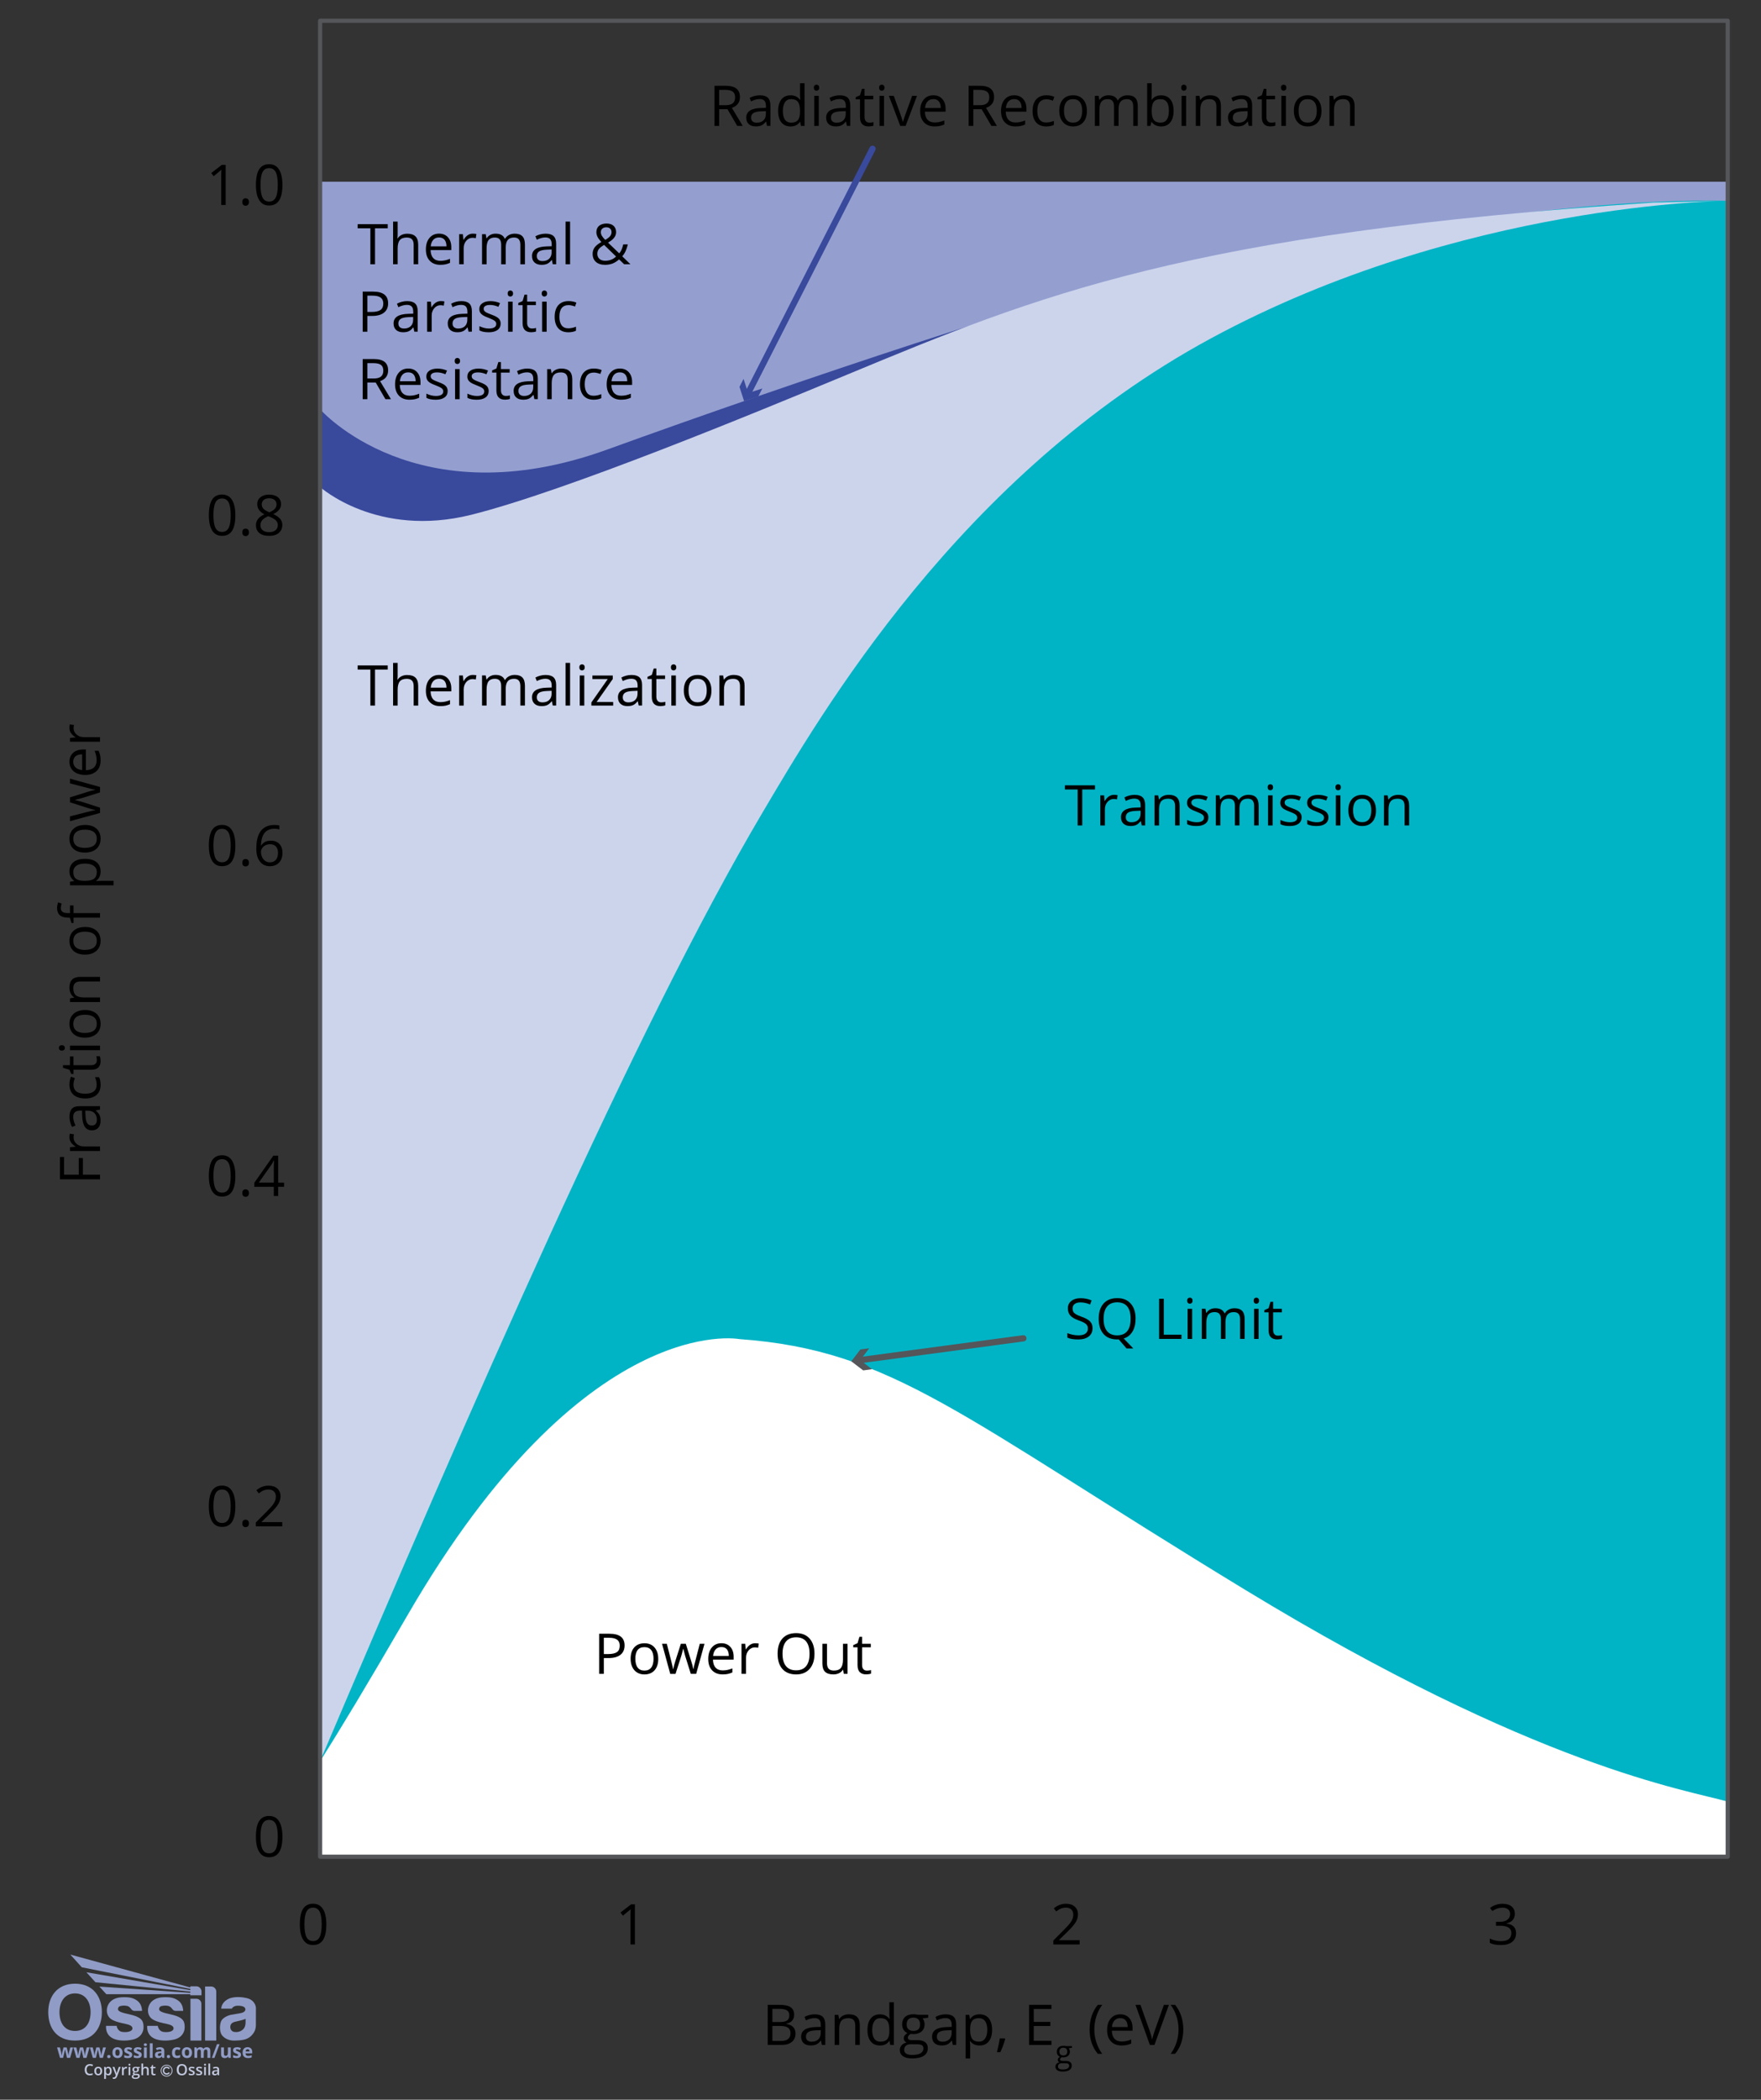 <svg viewBox="0 0 848 1010.67" xmlns:xlink="http://www.w3.org/1999/xlink" xmlns="http://www.w3.org/2000/svg">
  <rect x="0" y="0" width="848" height="1010.67" fill="#333333" stroke="none"/>
  <defs>
    <style>
      .cls-1 {
        fill: #000;
      }

      .cls-1, .cls-2, .cls-3, .cls-4, .cls-5, .cls-6, .cls-7, .cls-8, .cls-9, .cls-10 {
        stroke-width: 0px;
      }

      .cls-11 {
        clip-path: url(#clippath-2);
      }

      .cls-2 {
        fill: #54565a;
      }

      .cls-3 {
        fill: #c1c8de;
      }

      .cls-4 {
        fill: #949fd0;
      }

      .cls-5 {
        fill: #00b4c5;
      }

      .cls-6, .cls-12, .cls-13, .cls-14, .cls-15 {
        fill: none;
      }

      .cls-7 {
        fill: #ccd4ec;
      }

      .cls-16 {
        clip-path: url(#clippath-1);
      }

      .cls-12 {
        stroke: #c1c8de;
        stroke-width: .4px;
      }

      .cls-13 {
        stroke-width: 2px;
      }

      .cls-13, .cls-14 {
        stroke: #54565a;
      }

      .cls-13, .cls-14, .cls-15 {
        stroke-linecap: round;
        stroke-linejoin: round;
      }

      .cls-17 {
        clip-path: url(#clippath);
      }

      .cls-14, .cls-15 {
        stroke-width: 3px;
      }

      .cls-8 {
        fill: #39499c;
      }

      .cls-9 {
        fill: #fff;
      }

      .cls-10 {
        fill: #909cc6;
      }

      .cls-15 {
        stroke: #39499c;
      }
    </style>
    <clipPath id="clippath">
      <rect height="59.84" width="100" y="940.81" x="23.23" class="cls-6"></rect>
    </clipPath>
    <clipPath id="clippath-1">
      <path d="M39.39,946.93l52.26,10.41v.6l-50.05-8.61,4.36,4.8,45.69,4.5v.59c-14.65-1.01-29.14-1.99-43.79-3l3.35,3.68c13.52,0,26.92,0,40.44,0v.51h5.38v-1.79c0-1.39-1.11-2.53-2.47-2.53h-2.91v.56l-57.79-15.84,5.53,6.12Z" class="cls-6"></path>
    </clipPath>
    <clipPath id="clippath-2">
      <rect height="59.84" width="100" y="940.81" x="23.23" class="cls-6"></rect>
    </clipPath>
  </defs>
  <g data-name="Layer 5" id="Layer_5">
    <polygon points="154.15 185.57 154.15 244.44 188.21 264.73 286.16 253.46 343.02 222.15 553.43 143.49 640.35 120.95 710.73 107.67 710.73 98.91 560.94 107.42 154.15 185.57" class="cls-8"></polygon>
    <polygon points="153.65 825.57 153.65 893.71 831.97 893.71 831.97 96.65 801.41 91.47 685.18 96.65 551.59 154.26 351.2 287.86 179.53 685.97 153.65 825.57" class="cls-5"></polygon>
  </g>
  <g data-name="Layer 4" id="Layer_4">
    <path d="M832.47,867.32c-21.21-6.01-92.51-16.7-232.95-102.12-137.52-83.64-169.5-115.31-243.64-120.65,0,0-74.45-14.03-159.65,132.93-19.08,32.92-32.6,55.31-42.08,70.24l-.5,46.26h678.32l.5-26.66Z" class="cls-9"></path>
    <path d="M831.97,96.65c-83.66-2-212.67,22.79-283.3,36.82-38.28,7.6-164.07,49.51-256.25,82.91s-138.27-19.37-138.27-19.37v-109.55h677.82v9.18Z" class="cls-4"></path>
    <path d="M154.15,234.42s27.39,24.71,72.81,13.36c45.42-11.36,136.41-48.96,181.02-67.47,91.65-38.01,163.73-68.06,388.13-82.79l35.86-.87s-128.08.83-248.99,66.3-187.99,181.14-215.96,228.45c-61.23,103.58-140.07,285.22-212.88,456.33" class="cls-7"></path>
  </g>
  <g data-name="Layer 2" id="Layer_2">
    <rect height="883.73" width="677.82" y="9.98" x="154.15" class="cls-13"></rect>
  </g>
  <g data-name="Layer 3" id="Layer_3">
    <g>
      <path d="M346.31,52.57v8.03h-2.25v-19.31h5.3c2.37,0,4.12.45,5.25,1.36,1.13.91,1.7,2.27,1.7,4.1,0,2.55-1.29,4.28-3.88,5.18l5.24,8.68h-2.66l-4.68-8.03h-4.03ZM346.31,50.64h3.08c1.58,0,2.75-.31,3.49-.94.74-.63,1.11-1.57,1.11-2.83s-.38-2.2-1.13-2.76-1.96-.85-3.63-.85h-2.92v7.38Z" class="cls-1"></path>
      <path d="M369.36,60.6l-.44-2.06h-.11c-.72.91-1.44,1.52-2.16,1.84-.72.32-1.61.48-2.69.48-1.44,0-2.56-.37-3.38-1.11s-1.22-1.79-1.22-3.16c0-2.92,2.34-4.46,7.01-4.6l2.46-.08v-.9c0-1.14-.24-1.98-.73-2.52s-1.27-.81-2.34-.81c-1.21,0-2.57.37-4.1,1.11l-.67-1.68c.71-.39,1.5-.69,2.34-.91.85-.22,1.7-.33,2.56-.33,1.73,0,3.01.38,3.84,1.15s1.25,1.99,1.25,3.69v9.88h-1.62ZM364.41,59.06c1.36,0,2.44-.37,3.22-1.12.78-.75,1.17-1.8,1.17-3.14v-1.31l-2.19.09c-1.74.06-3,.33-3.77.81s-1.16,1.23-1.16,2.24c0,.79.24,1.4.72,1.81.48.41,1.15.62,2.01.62Z" class="cls-1"></path>
      <path d="M385.36,58.66h-.12c-1.01,1.47-2.53,2.21-4.54,2.21-1.89,0-3.37-.65-4.42-1.94s-1.58-3.13-1.58-5.52.53-4.24,1.58-5.56c1.06-1.32,2.53-1.98,4.41-1.98s3.47.71,4.52,2.14h.17l-.09-1.04-.05-1.02v-5.89h2.19v20.55h-1.78l-.29-1.94ZM380.97,59.03c1.5,0,2.58-.41,3.26-1.22.67-.81,1.01-2.13,1.01-3.94v-.46c0-2.05-.34-3.52-1.02-4.39-.68-.88-1.77-1.31-3.27-1.31-1.29,0-2.27.5-2.95,1.5-.68,1-1.02,2.41-1.02,4.23s.34,3.25,1.02,4.19,1.67,1.41,2.99,1.41Z" class="cls-1"></path>
      <path d="M391.9,42.2c0-.5.12-.87.37-1.1s.55-.35.92-.35.66.12.91.36.38.6.38,1.1-.13.86-.38,1.1c-.26.24-.56.36-.91.36-.37,0-.68-.12-.92-.36-.25-.24-.37-.61-.37-1.1ZM394.27,60.6h-2.19v-14.48h2.19v14.48Z" class="cls-1"></path>
      <path d="M407.83,60.6l-.44-2.06h-.11c-.72.91-1.44,1.52-2.16,1.84-.72.32-1.61.48-2.69.48-1.44,0-2.56-.37-3.38-1.11s-1.22-1.79-1.22-3.16c0-2.92,2.34-4.46,7.01-4.6l2.46-.08v-.9c0-1.14-.24-1.98-.73-2.52s-1.27-.81-2.34-.81c-1.21,0-2.57.37-4.1,1.11l-.67-1.68c.71-.39,1.5-.69,2.34-.91.85-.22,1.7-.33,2.56-.33,1.73,0,3.01.38,3.84,1.15s1.25,1.99,1.25,3.69v9.88h-1.62ZM402.87,59.06c1.36,0,2.44-.37,3.22-1.12.78-.75,1.17-1.8,1.17-3.14v-1.31l-2.19.09c-1.74.06-3,.33-3.77.81s-1.16,1.23-1.16,2.24c0,.79.24,1.4.72,1.81.48.41,1.15.62,2.01.62Z" class="cls-1"></path>
      <path d="M418.65,59.06c.39,0,.76-.03,1.12-.09.36-.06.65-.12.86-.18v1.68c-.24.11-.59.21-1.05.28s-.88.11-1.25.11c-2.8,0-4.2-1.48-4.2-4.43v-8.61h-2.07v-1.06l2.07-.91.92-3.09h1.27v3.35h4.2v1.7h-4.2v8.52c0,.87.21,1.54.62,2.01s.98.7,1.7.7Z" class="cls-1"></path>
      <path d="M423.34,42.2c0-.5.12-.87.37-1.1s.55-.35.92-.35.66.12.91.36c.26.24.38.6.38,1.1s-.13.86-.38,1.1c-.25.24-.56.36-.91.36-.37,0-.68-.12-.92-.36-.25-.24-.37-.61-.37-1.1ZM425.71,60.6h-2.19v-14.48h2.19v14.48Z" class="cls-1"></path>
      <path d="M433.53,60.6l-5.5-14.48h2.35l3.12,8.59c.7,2.01,1.12,3.31,1.24,3.91h.11c.1-.47.4-1.43.92-2.9.51-1.47,1.67-4.67,3.47-9.6h2.35l-5.5,14.48h-2.56Z" class="cls-1"></path>
      <path d="M450.03,60.87c-2.14,0-3.83-.65-5.07-1.96-1.24-1.3-1.86-3.11-1.86-5.43s.57-4.19,1.72-5.56c1.15-1.37,2.69-2.06,4.63-2.06,1.81,0,3.25.6,4.31,1.79s1.59,2.77,1.59,4.72v1.39h-9.97c.04,1.7.47,2.99,1.29,3.87.81.88,1.96,1.32,3.44,1.32,1.56,0,3.1-.33,4.62-.98v1.96c-.78.33-1.51.57-2.2.72-.69.15-1.53.22-2.5.22ZM449.44,47.7c-1.16,0-2.09.38-2.78,1.14s-1.1,1.81-1.22,3.14h7.57c0-1.38-.31-2.44-.92-3.18-.62-.73-1.5-1.1-2.64-1.1Z" class="cls-1"></path>
      <path d="M468.7,52.57v8.03h-2.25v-19.31h5.3c2.37,0,4.12.45,5.25,1.36,1.13.91,1.7,2.27,1.7,4.1,0,2.55-1.29,4.28-3.88,5.18l5.24,8.68h-2.66l-4.68-8.03h-4.03ZM468.7,50.64h3.08c1.58,0,2.75-.31,3.49-.94.74-.63,1.11-1.57,1.11-2.83s-.38-2.2-1.13-2.76-1.96-.85-3.63-.85h-2.92v7.38Z" class="cls-1"></path>
      <path d="M488.96,60.87c-2.14,0-3.83-.65-5.07-1.96-1.24-1.3-1.86-3.11-1.86-5.43s.57-4.19,1.72-5.56c1.15-1.37,2.69-2.06,4.63-2.06,1.81,0,3.25.6,4.31,1.79s1.59,2.77,1.59,4.72v1.39h-9.97c.04,1.7.47,2.99,1.29,3.87.81.88,1.96,1.32,3.44,1.32,1.56,0,3.1-.33,4.62-.98v1.96c-.78.33-1.51.57-2.2.72-.69.15-1.53.22-2.5.22ZM488.37,47.7c-1.16,0-2.09.38-2.78,1.14s-1.1,1.81-1.22,3.14h7.57c0-1.38-.31-2.44-.92-3.18-.62-.73-1.5-1.1-2.64-1.1Z" class="cls-1"></path>
      <path d="M503.81,60.87c-2.1,0-3.72-.65-4.87-1.94s-1.72-3.12-1.72-5.48.58-4.29,1.75-5.61,2.83-1.98,4.99-1.98c.7,0,1.39.07,2.09.22s1.24.33,1.64.53l-.67,1.86c-.48-.19-1.01-.35-1.59-.48-.57-.13-1.08-.19-1.52-.19-2.94,0-4.41,1.88-4.41,5.63,0,1.78.36,3.14,1.08,4.1.72.95,1.78,1.43,3.19,1.43,1.21,0,2.44-.26,3.71-.78v1.94c-.97.5-2.19.75-3.66.75Z" class="cls-1"></path>
      <path d="M523.4,53.35c0,2.36-.59,4.2-1.78,5.53-1.19,1.33-2.83,1.99-4.93,1.99-1.29,0-2.44-.3-3.45-.91-1-.61-1.78-1.48-2.33-2.62-.55-1.14-.82-2.47-.82-3.99,0-2.36.59-4.2,1.77-5.52,1.18-1.32,2.82-1.97,4.91-1.97s3.63.67,4.83,2.02c1.19,1.35,1.79,3.17,1.79,5.47ZM512.37,53.35c0,1.85.37,3.26,1.11,4.23.74.97,1.83,1.45,3.26,1.45s2.53-.48,3.27-1.45c.74-.96,1.12-2.38,1.12-4.23s-.37-3.24-1.12-4.19-1.84-1.43-3.3-1.43-2.52.47-3.25,1.41c-.73.94-1.1,2.35-1.1,4.21Z" class="cls-1"></path>
      <path d="M545.69,60.6v-9.42c0-1.15-.25-2.02-.74-2.6-.49-.58-1.26-.86-2.3-.86-1.37,0-2.37.39-3.03,1.18-.65.78-.98,1.99-.98,3.62v8.08h-2.19v-9.42c0-1.15-.25-2.02-.74-2.6-.49-.58-1.26-.86-2.31-.86-1.37,0-2.38.41-3.02,1.23-.64.82-.96,2.17-.96,4.05v7.6h-2.19v-14.48h1.78l.36,1.98h.11c.41-.7,1-1.25,1.75-1.65.75-.4,1.6-.59,2.53-.59,2.26,0,3.74.82,4.44,2.46h.11c.43-.76,1.06-1.36,1.88-1.8.82-.44,1.75-.66,2.8-.66,1.64,0,2.86.42,3.68,1.26s1.22,2.19,1.22,4.04v9.44h-2.19Z" class="cls-1"></path>
      <path d="M559.14,45.89c1.9,0,3.38.65,4.43,1.95,1.05,1.3,1.58,3.14,1.58,5.52s-.53,4.23-1.59,5.54c-1.06,1.32-2.53,1.97-4.42,1.97-.94,0-1.8-.17-2.58-.52-.78-.35-1.43-.88-1.96-1.6h-.16l-.46,1.86h-1.57v-20.55h2.19v4.99c0,1.12-.04,2.12-.11,3.01h.11c1.02-1.44,2.54-2.17,4.54-2.17ZM558.82,47.72c-1.5,0-2.58.43-3.24,1.29-.66.86-.99,2.31-.99,4.34s.34,3.49,1.02,4.37c.68.88,1.76,1.31,3.26,1.31,1.35,0,2.35-.49,3.01-1.47.66-.98.99-2.39.99-4.23s-.33-3.29-.99-4.21c-.66-.92-1.68-1.39-3.07-1.39Z" class="cls-1"></path>
      <path d="M568.8,42.2c0-.5.12-.87.37-1.1.25-.23.55-.35.92-.35s.66.12.91.36c.26.24.38.6.38,1.1s-.13.86-.38,1.1c-.25.24-.56.36-.91.36-.37,0-.68-.12-.92-.36-.25-.24-.37-.61-.37-1.1ZM571.17,60.6h-2.19v-14.48h2.19v14.48Z" class="cls-1"></path>
      <path d="M585.73,60.6v-9.37c0-1.18-.27-2.06-.81-2.64s-1.38-.87-2.52-.87c-1.51,0-2.62.41-3.33,1.23-.7.82-1.06,2.17-1.06,4.06v7.6h-2.19v-14.48h1.78l.36,1.98h.11c.45-.71,1.08-1.27,1.89-1.66.81-.39,1.71-.59,2.71-.59,1.74,0,3.06.42,3.94,1.26s1.32,2.19,1.32,4.04v9.44h-2.19Z" class="cls-1"></path>
      <path d="M601.33,60.6l-.44-2.06h-.11c-.72.91-1.44,1.52-2.16,1.84-.72.32-1.61.48-2.69.48-1.44,0-2.56-.37-3.38-1.11-.82-.74-1.22-1.79-1.22-3.16,0-2.92,2.34-4.46,7.01-4.6l2.46-.08v-.9c0-1.14-.24-1.98-.73-2.52-.49-.54-1.27-.81-2.34-.81-1.21,0-2.57.37-4.09,1.11l-.67-1.68c.71-.39,1.5-.69,2.34-.91.85-.22,1.7-.33,2.56-.33,1.73,0,3,.38,3.84,1.15s1.25,1.99,1.25,3.69v9.88h-1.62ZM596.38,59.06c1.37,0,2.44-.37,3.22-1.12.78-.75,1.17-1.8,1.17-3.14v-1.31l-2.19.09c-1.74.06-3,.33-3.77.81-.77.48-1.16,1.23-1.16,2.24,0,.79.24,1.4.72,1.81.48.41,1.15.62,2.01.62Z" class="cls-1"></path>
      <path d="M612.15,59.06c.39,0,.76-.03,1.12-.09.36-.06.65-.12.86-.18v1.68c-.24.11-.59.21-1.05.28-.46.07-.88.11-1.25.11-2.8,0-4.2-1.48-4.2-4.43v-8.61h-2.07v-1.06l2.07-.91.92-3.09h1.27v3.35h4.2v1.7h-4.2v8.52c0,.87.21,1.54.62,2.01s.98.7,1.7.7Z" class="cls-1"></path>
      <path d="M616.84,42.2c0-.5.12-.87.37-1.1.25-.23.55-.35.92-.35s.66.12.91.36c.26.24.38.6.38,1.1s-.13.86-.38,1.1c-.25.24-.56.36-.91.36-.37,0-.68-.12-.92-.36-.25-.24-.37-.61-.37-1.1ZM619.22,60.6h-2.19v-14.48h2.19v14.48Z" class="cls-1"></path>
      <path d="M636.36,53.35c0,2.36-.59,4.2-1.78,5.53-1.19,1.33-2.83,1.99-4.93,1.99-1.29,0-2.44-.3-3.45-.91-1-.61-1.78-1.48-2.33-2.62-.55-1.14-.82-2.47-.82-3.99,0-2.36.59-4.2,1.77-5.52,1.18-1.32,2.82-1.97,4.91-1.97s3.63.67,4.83,2.02c1.19,1.35,1.79,3.17,1.79,5.47ZM625.33,53.35c0,1.85.37,3.26,1.11,4.23.74.97,1.83,1.45,3.26,1.45s2.53-.48,3.27-1.45c.74-.96,1.12-2.38,1.12-4.23s-.37-3.24-1.12-4.19-1.84-1.43-3.3-1.43-2.52.47-3.25,1.41c-.73.94-1.1,2.35-1.1,4.21Z" class="cls-1"></path>
      <path d="M650.11,60.6v-9.37c0-1.18-.27-2.06-.81-2.64s-1.38-.87-2.52-.87c-1.51,0-2.62.41-3.33,1.23-.7.82-1.06,2.17-1.06,4.06v7.6h-2.19v-14.48h1.78l.36,1.98h.11c.45-.71,1.08-1.27,1.89-1.66.81-.39,1.71-.59,2.71-.59,1.74,0,3.06.42,3.94,1.26s1.32,2.19,1.32,4.04v9.44h-2.19Z" class="cls-1"></path>
    </g>
    <g>
      <path d="M180.6,127.21h-2.25v-17.32h-6.12v-1.99h14.48v1.99h-6.12v17.32Z" class="cls-1"></path>
      <path d="M199.2,127.21v-9.37c0-1.18-.27-2.06-.81-2.64-.54-.58-1.38-.87-2.52-.87-1.52,0-2.64.41-3.34,1.24-.7.83-1.05,2.18-1.05,4.07v7.57h-2.19v-20.55h2.19v6.22c0,.75-.04,1.37-.11,1.86h.13c.43-.7,1.05-1.24,1.84-1.64.8-.4,1.71-.6,2.73-.6,1.77,0,3.1.42,3.98,1.26.88.84,1.33,2.18,1.33,4.01v9.44h-2.19Z" class="cls-1"></path>
      <path d="M212.01,127.47c-2.14,0-3.83-.65-5.07-1.96-1.24-1.3-1.86-3.11-1.86-5.43s.57-4.19,1.72-5.56c1.15-1.37,2.69-2.06,4.63-2.06,1.81,0,3.25.6,4.31,1.79,1.06,1.19,1.58,2.77,1.58,4.72v1.39h-9.97c.04,1.7.47,2.99,1.29,3.87.81.88,1.96,1.32,3.44,1.32,1.56,0,3.1-.33,4.62-.98v1.96c-.78.33-1.51.57-2.2.72-.69.15-1.53.22-2.5.22ZM211.42,114.3c-1.16,0-2.09.38-2.78,1.14-.69.76-1.1,1.81-1.22,3.14h7.57c0-1.38-.31-2.44-.92-3.18-.62-.73-1.5-1.1-2.64-1.1Z" class="cls-1"></path>
      <path d="M227.68,112.47c.64,0,1.22.05,1.73.16l-.3,2.03c-.6-.13-1.13-.2-1.58-.2-1.17,0-2.17.48-3,1.43-.83.95-1.25,2.14-1.25,3.55v7.77h-2.19v-14.48h1.81l.25,2.68h.11c.54-.94,1.18-1.67,1.94-2.18.76-.51,1.59-.77,2.5-.77Z" class="cls-1"></path>
      <path d="M250.57,127.21v-9.42c0-1.15-.25-2.02-.74-2.6-.49-.58-1.26-.86-2.3-.86-1.37,0-2.37.39-3.02,1.18-.65.78-.98,1.99-.98,3.62v8.08h-2.19v-9.42c0-1.15-.25-2.02-.74-2.6-.49-.58-1.26-.86-2.31-.86-1.37,0-2.38.41-3.02,1.23-.64.82-.96,2.17-.96,4.05v7.6h-2.19v-14.48h1.78l.36,1.98h.11c.41-.7,1-1.25,1.75-1.65.75-.4,1.6-.59,2.53-.59,2.26,0,3.74.82,4.44,2.46h.11c.43-.76,1.06-1.36,1.88-1.8s1.75-.66,2.8-.66c1.64,0,2.86.42,3.68,1.26s1.22,2.19,1.22,4.04v9.44h-2.19Z" class="cls-1"></path>
      <path d="M266.19,127.21l-.44-2.06h-.11c-.72.91-1.44,1.52-2.16,1.84-.72.32-1.61.48-2.69.48-1.44,0-2.56-.37-3.38-1.11s-1.22-1.79-1.22-3.16c0-2.92,2.34-4.46,7.01-4.6l2.46-.08v-.9c0-1.14-.24-1.98-.73-2.52s-1.27-.81-2.34-.81c-1.21,0-2.57.37-4.1,1.11l-.67-1.68c.71-.39,1.5-.69,2.34-.91.85-.22,1.7-.33,2.56-.33,1.73,0,3.01.38,3.84,1.15s1.25,1.99,1.25,3.69v9.88h-1.62ZM261.23,125.66c1.36,0,2.44-.37,3.22-1.12.78-.75,1.17-1.8,1.17-3.14v-1.31l-2.19.09c-1.74.06-3,.33-3.77.81s-1.16,1.23-1.16,2.24c0,.79.24,1.4.72,1.81.48.41,1.15.62,2.01.62Z" class="cls-1"></path>
      <path d="M274.52,127.21h-2.19v-20.55h2.19v20.55Z" class="cls-1"></path>
      <path d="M285.37,122.2c0-1.14.31-2.16.92-3.04.61-.88,1.71-1.77,3.3-2.67-.75-.84-1.26-1.47-1.53-1.9-.27-.43-.48-.88-.64-1.35-.16-.47-.24-.95-.24-1.45,0-1.32.43-2.35,1.29-3.09.86-.74,2.06-1.11,3.61-1.11,1.43,0,2.55.37,3.37,1.1.82.74,1.23,1.76,1.23,3.07,0,.94-.3,1.81-.9,2.61-.6.8-1.59,1.6-2.97,2.42l5.38,5.17c.49-.55.89-1.19,1.18-1.92s.54-1.54.75-2.41h2.22c-.6,2.52-1.5,4.43-2.71,5.73l3.95,3.84h-3.02l-2.44-2.35c-1.04.93-2.1,1.6-3.17,2.01-1.07.4-2.27.61-3.59.61-1.89,0-3.36-.47-4.41-1.4-1.04-.93-1.57-2.22-1.57-3.87ZM291.39,125.51c2.12,0,3.88-.68,5.28-2.03l-5.77-5.6c-.98.6-1.67,1.09-2.07,1.49-.41.39-.7.81-.9,1.26-.19.45-.29.96-.29,1.53,0,1.03.34,1.85,1.02,2.45.68.6,1.59.9,2.73.9ZM289.34,111.74c0,.61.16,1.19.48,1.74s.86,1.21,1.62,1.99c1.14-.66,1.93-1.27,2.37-1.83.44-.56.67-1.2.67-1.94,0-.68-.23-1.23-.68-1.66s-1.06-.64-1.82-.64-1.42.21-1.91.63c-.49.42-.73.99-.73,1.7Z" class="cls-1"></path>
      <path d="M186.9,145.99c0,1.96-.67,3.46-2,4.51s-3.24,1.58-5.73,1.58h-2.27v7.6h-2.25v-19.31h5.01c4.83,0,7.24,1.88,7.24,5.63ZM176.9,150.15h2.02c1.99,0,3.43-.32,4.32-.96.89-.64,1.33-1.67,1.33-3.09,0-1.28-.42-2.23-1.25-2.85-.84-.62-2.14-.94-3.91-.94h-2.51v7.85Z" class="cls-1"></path>
      <path d="M199.52,159.67l-.44-2.06h-.11c-.72.91-1.44,1.52-2.16,1.84-.72.32-1.61.48-2.69.48-1.44,0-2.56-.37-3.38-1.11s-1.22-1.79-1.22-3.16c0-2.92,2.34-4.46,7.01-4.6l2.46-.08v-.9c0-1.14-.24-1.98-.73-2.52s-1.27-.81-2.34-.81c-1.21,0-2.57.37-4.1,1.11l-.67-1.68c.71-.39,1.5-.69,2.34-.91.85-.22,1.7-.33,2.56-.33,1.73,0,3.01.38,3.84,1.15s1.25,1.99,1.25,3.69v9.88h-1.62ZM194.56,158.13c1.36,0,2.44-.37,3.22-1.12.78-.75,1.17-1.8,1.17-3.14v-1.31l-2.19.09c-1.74.06-3,.33-3.77.81s-1.16,1.23-1.16,2.24c0,.79.24,1.4.72,1.81.48.41,1.15.62,2.01.62Z" class="cls-1"></path>
      <path d="M212.27,144.93c.64,0,1.22.05,1.73.16l-.3,2.03c-.6-.13-1.13-.2-1.58-.2-1.17,0-2.17.48-3,1.43-.83.95-1.25,2.14-1.25,3.55v7.77h-2.19v-14.48h1.81l.25,2.68h.11c.54-.94,1.18-1.67,1.94-2.18.76-.51,1.59-.77,2.5-.77Z" class="cls-1"></path>
      <path d="M225.61,159.67l-.44-2.06h-.11c-.72.91-1.44,1.52-2.16,1.84-.72.32-1.61.48-2.69.48-1.44,0-2.56-.37-3.38-1.11s-1.22-1.79-1.22-3.16c0-2.92,2.34-4.46,7.01-4.6l2.46-.08v-.9c0-1.14-.24-1.98-.73-2.52s-1.27-.81-2.34-.81c-1.21,0-2.57.37-4.1,1.11l-.67-1.68c.71-.39,1.5-.69,2.34-.91.85-.22,1.7-.33,2.56-.33,1.73,0,3.01.38,3.84,1.15s1.25,1.99,1.25,3.69v9.88h-1.62ZM220.65,158.13c1.36,0,2.44-.37,3.22-1.12.78-.75,1.17-1.8,1.17-3.14v-1.31l-2.19.09c-1.74.06-3,.33-3.77.81s-1.16,1.23-1.16,2.24c0,.79.24,1.4.72,1.81.48.41,1.15.62,2.01.62Z" class="cls-1"></path>
      <path d="M241.09,155.72c0,1.35-.5,2.39-1.51,3.12s-2.41,1.1-4.23,1.1c-1.92,0-3.42-.3-4.49-.91v-2.03c.7.35,1.44.63,2.24.83s1.57.3,2.31.3c1.14,0,2.03-.18,2.64-.55.62-.37.92-.92.92-1.67,0-.56-.24-1.05-.73-1.45s-1.44-.87-2.86-1.42c-1.35-.5-2.31-.94-2.87-1.31s-.99-.8-1.27-1.27-.42-1.04-.42-1.7c0-1.18.48-2.11,1.44-2.79s2.28-1.02,3.95-1.02c1.56,0,3.08.32,4.57.95l-.78,1.78c-1.45-.6-2.77-.9-3.95-.9-1.04,0-1.82.16-2.35.49-.53.33-.79.78-.79,1.35,0,.39.1.72.3.99.2.27.52.53.96.78s1.29.6,2.54,1.07c1.72.63,2.88,1.25,3.48,1.89.6.63.9,1.43.9,2.39Z" class="cls-1"></path>
      <path d="M244.47,141.27c0-.5.12-.87.37-1.1s.55-.35.92-.35.66.12.91.36.38.6.38,1.1-.13.86-.38,1.1c-.26.24-.56.36-.91.36-.37,0-.68-.12-.92-.36-.25-.24-.37-.61-.37-1.1ZM246.85,159.67h-2.19v-14.48h2.19v14.48Z" class="cls-1"></path>
      <path d="M256.17,158.13c.39,0,.76-.03,1.12-.09.36-.06.65-.12.86-.18v1.68c-.24.11-.59.21-1.05.28s-.88.11-1.25.11c-2.8,0-4.2-1.48-4.2-4.43v-8.61h-2.07v-1.06l2.07-.91.92-3.09h1.27v3.35h4.2v1.7h-4.2v8.52c0,.87.21,1.54.62,2.01s.98.7,1.7.7Z" class="cls-1"></path>
      <path d="M260.86,141.27c0-.5.12-.87.37-1.1s.55-.35.92-.35.66.12.91.36.38.6.38,1.1-.13.86-.38,1.1c-.26.24-.56.36-.91.36-.37,0-.68-.12-.92-.36-.25-.24-.37-.61-.37-1.1ZM263.24,159.67h-2.19v-14.48h2.19v14.48Z" class="cls-1"></path>
      <path d="M273.68,159.94c-2.1,0-3.72-.65-4.87-1.94-1.15-1.29-1.72-3.12-1.72-5.48s.58-4.29,1.75-5.61c1.17-1.32,2.83-1.98,4.99-1.98.7,0,1.39.07,2.09.22s1.24.33,1.64.53l-.67,1.86c-.48-.19-1.01-.35-1.58-.48-.57-.13-1.08-.19-1.52-.19-2.94,0-4.41,1.88-4.41,5.63,0,1.78.36,3.14,1.08,4.1.72.95,1.78,1.43,3.19,1.43,1.21,0,2.44-.26,3.71-.78v1.94c-.97.5-2.19.75-3.66.75Z" class="cls-1"></path>
      <path d="M176.9,184.11v8.03h-2.25v-19.31h5.3c2.37,0,4.12.45,5.25,1.36,1.13.91,1.7,2.27,1.7,4.1,0,2.55-1.29,4.28-3.88,5.18l5.24,8.68h-2.66l-4.68-8.03h-4.03ZM176.9,182.18h3.08c1.58,0,2.75-.31,3.49-.94.74-.63,1.11-1.57,1.11-2.83s-.38-2.2-1.13-2.76-1.96-.85-3.63-.85h-2.92v7.38Z" class="cls-1"></path>
      <path d="M197.17,192.4c-2.14,0-3.83-.65-5.07-1.96-1.24-1.3-1.86-3.11-1.86-5.43s.57-4.19,1.72-5.56c1.15-1.37,2.69-2.06,4.63-2.06,1.81,0,3.25.6,4.31,1.79,1.06,1.19,1.58,2.77,1.58,4.72v1.39h-9.97c.04,1.7.47,2.99,1.29,3.87.81.88,1.96,1.32,3.44,1.32,1.56,0,3.1-.33,4.62-.98v1.96c-.78.33-1.51.57-2.2.72-.69.15-1.53.22-2.5.22ZM196.57,179.23c-1.16,0-2.09.38-2.78,1.14-.69.76-1.1,1.81-1.22,3.14h7.57c0-1.38-.31-2.44-.92-3.18-.62-.73-1.5-1.1-2.64-1.1Z" class="cls-1"></path>
      <path d="M215.57,188.19c0,1.35-.5,2.39-1.51,3.12s-2.41,1.1-4.23,1.1c-1.92,0-3.42-.3-4.49-.91v-2.03c.7.35,1.44.63,2.24.83s1.57.3,2.31.3c1.14,0,2.03-.18,2.64-.55.62-.37.92-.92.92-1.67,0-.56-.24-1.05-.73-1.45s-1.44-.87-2.86-1.42c-1.35-.5-2.31-.94-2.87-1.31s-.99-.8-1.27-1.27-.42-1.04-.42-1.7c0-1.18.48-2.11,1.44-2.79s2.28-1.02,3.95-1.02c1.56,0,3.08.32,4.57.95l-.78,1.78c-1.45-.6-2.77-.9-3.95-.9-1.04,0-1.82.16-2.35.49-.53.33-.79.78-.79,1.35,0,.39.1.72.3.99.2.27.52.53.96.78s1.29.6,2.54,1.07c1.72.63,2.88,1.25,3.48,1.89.6.63.9,1.43.9,2.39Z" class="cls-1"></path>
      <path d="M218.95,173.74c0-.5.12-.87.37-1.1s.55-.35.92-.35.66.12.91.36.38.6.38,1.1-.13.86-.38,1.1c-.26.24-.56.36-.91.36-.37,0-.68-.12-.92-.36-.25-.24-.37-.61-.37-1.1ZM221.33,192.14h-2.19v-14.48h2.19v14.48Z" class="cls-1"></path>
      <path d="M235.32,188.19c0,1.35-.5,2.39-1.51,3.12s-2.41,1.1-4.23,1.1c-1.92,0-3.42-.3-4.49-.91v-2.03c.7.35,1.44.63,2.24.83s1.57.3,2.31.3c1.14,0,2.03-.18,2.64-.55.62-.37.92-.92.92-1.67,0-.56-.24-1.05-.73-1.45s-1.44-.87-2.86-1.42c-1.35-.5-2.31-.94-2.87-1.31s-.99-.8-1.27-1.27-.42-1.04-.42-1.7c0-1.18.48-2.11,1.44-2.79s2.28-1.02,3.95-1.02c1.56,0,3.08.32,4.57.95l-.78,1.78c-1.45-.6-2.77-.9-3.95-.9-1.04,0-1.82.16-2.35.49-.53.33-.79.78-.79,1.35,0,.39.1.72.3.99.2.27.52.53.96.78s1.29.6,2.54,1.07c1.72.63,2.88,1.25,3.48,1.89.6.63.9,1.43.9,2.39Z" class="cls-1"></path>
      <path d="M243.56,190.59c.39,0,.76-.03,1.12-.09.36-.06.65-.12.86-.18v1.68c-.24.11-.59.21-1.05.28s-.88.11-1.25.11c-2.8,0-4.2-1.48-4.2-4.43v-8.61h-2.07v-1.06l2.07-.91.92-3.09h1.27v3.35h4.2v1.7h-4.2v8.52c0,.87.21,1.54.62,2.01s.98.7,1.7.7Z" class="cls-1"></path>
      <path d="M257.34,192.14l-.44-2.06h-.11c-.72.91-1.44,1.52-2.16,1.84-.72.32-1.61.48-2.69.48-1.44,0-2.56-.37-3.38-1.11s-1.22-1.79-1.22-3.16c0-2.92,2.34-4.46,7.01-4.6l2.46-.08v-.9c0-1.14-.24-1.98-.73-2.52s-1.27-.81-2.34-.81c-1.21,0-2.57.37-4.1,1.11l-.67-1.68c.71-.39,1.5-.69,2.34-.91.85-.22,1.7-.33,2.56-.33,1.73,0,3.01.38,3.84,1.15s1.25,1.99,1.25,3.69v9.88h-1.62ZM252.38,190.59c1.36,0,2.44-.37,3.22-1.12.78-.75,1.17-1.8,1.17-3.14v-1.31l-2.19.09c-1.74.06-3,.33-3.77.81s-1.16,1.23-1.16,2.24c0,.79.24,1.4.72,1.81.48.41,1.15.62,2.01.62Z" class="cls-1"></path>
      <path d="M273.38,192.14v-9.37c0-1.18-.27-2.06-.81-2.64-.54-.58-1.38-.87-2.52-.87-1.52,0-2.62.41-3.33,1.23-.7.82-1.06,2.17-1.06,4.06v7.6h-2.19v-14.48h1.78l.36,1.98h.11c.45-.71,1.08-1.27,1.89-1.66.81-.39,1.71-.59,2.71-.59,1.74,0,3.06.42,3.94,1.26.88.84,1.32,2.19,1.32,4.04v9.44h-2.19Z" class="cls-1"></path>
      <path d="M285.87,192.4c-2.1,0-3.72-.65-4.87-1.94-1.15-1.29-1.72-3.12-1.72-5.48s.58-4.29,1.75-5.61c1.17-1.32,2.83-1.98,4.99-1.98.7,0,1.39.07,2.09.22s1.24.33,1.64.53l-.67,1.86c-.48-.19-1.01-.35-1.58-.48-.57-.13-1.08-.19-1.52-.19-2.94,0-4.41,1.88-4.41,5.63,0,1.78.36,3.14,1.08,4.1.72.95,1.78,1.43,3.19,1.43,1.21,0,2.44-.26,3.71-.78v1.94c-.97.5-2.19.75-3.66.75Z" class="cls-1"></path>
      <path d="M299.08,192.4c-2.14,0-3.83-.65-5.07-1.96-1.24-1.3-1.86-3.11-1.86-5.43s.57-4.19,1.72-5.56c1.15-1.37,2.69-2.06,4.63-2.06,1.81,0,3.25.6,4.31,1.79,1.06,1.19,1.58,2.77,1.58,4.72v1.39h-9.97c.04,1.7.47,2.99,1.29,3.87.81.88,1.96,1.32,3.44,1.32,1.56,0,3.1-.33,4.62-.98v1.96c-.78.33-1.51.57-2.2.72-.69.15-1.53.22-2.5.22ZM298.48,179.23c-1.16,0-2.09.38-2.78,1.14-.69.76-1.1,1.81-1.22,3.14h7.57c0-1.38-.31-2.44-.92-3.18-.62-.73-1.5-1.1-2.64-1.1Z" class="cls-1"></path>
    </g>
    <g>
      <path d="M180.6,339.62h-2.25v-17.32h-6.12v-2h14.48v2h-6.12v17.32Z" class="cls-1"></path>
      <path d="M199.2,339.62v-9.37c0-1.18-.27-2.06-.81-2.64-.54-.58-1.38-.87-2.52-.87-1.52,0-2.64.41-3.34,1.24-.7.83-1.05,2.18-1.05,4.07v7.57h-2.19v-20.55h2.19v6.22c0,.75-.04,1.37-.11,1.86h.13c.43-.7,1.05-1.24,1.84-1.64s1.71-.6,2.73-.6c1.77,0,3.1.42,3.98,1.26.88.84,1.33,2.18,1.33,4.01v9.44h-2.19Z" class="cls-1"></path>
      <path d="M212.01,339.89c-2.14,0-3.83-.65-5.07-1.96-1.24-1.3-1.86-3.11-1.86-5.43s.57-4.19,1.72-5.56c1.15-1.37,2.69-2.06,4.63-2.06,1.81,0,3.25.6,4.31,1.79,1.06,1.19,1.58,2.77,1.58,4.72v1.39h-9.97c.04,1.7.47,2.99,1.29,3.87.81.88,1.96,1.32,3.44,1.32,1.56,0,3.1-.33,4.62-.98v1.96c-.78.33-1.51.58-2.2.72-.69.15-1.53.22-2.5.22ZM211.42,326.72c-1.16,0-2.09.38-2.78,1.14-.69.76-1.1,1.81-1.22,3.14h7.57c0-1.38-.31-2.44-.92-3.18-.62-.74-1.5-1.1-2.64-1.1Z" class="cls-1"></path>
      <path d="M227.68,324.88c.64,0,1.22.05,1.73.16l-.3,2.03c-.6-.13-1.13-.2-1.58-.2-1.17,0-2.17.48-3,1.43-.83.95-1.25,2.14-1.25,3.55v7.77h-2.19v-14.48h1.81l.25,2.68h.11c.54-.94,1.18-1.67,1.94-2.18.76-.51,1.59-.77,2.5-.77Z" class="cls-1"></path>
      <path d="M250.57,339.62v-9.42c0-1.15-.25-2.02-.74-2.6-.49-.58-1.26-.87-2.3-.87-1.37,0-2.37.39-3.02,1.18-.65.78-.98,1.99-.98,3.62v8.08h-2.19v-9.42c0-1.15-.25-2.02-.74-2.6-.49-.58-1.26-.87-2.31-.87-1.37,0-2.38.41-3.02,1.23-.64.82-.96,2.17-.96,4.05v7.6h-2.19v-14.48h1.78l.36,1.98h.11c.41-.7,1-1.25,1.75-1.65s1.6-.59,2.53-.59c2.26,0,3.74.82,4.44,2.46h.11c.43-.76,1.06-1.36,1.88-1.8s1.75-.66,2.8-.66c1.64,0,2.86.42,3.68,1.26.81.84,1.22,2.19,1.22,4.04v9.44h-2.19Z" class="cls-1"></path>
      <path d="M266.19,339.62l-.44-2.06h-.11c-.72.91-1.44,1.52-2.16,1.84-.72.32-1.61.48-2.69.48-1.44,0-2.56-.37-3.38-1.11-.81-.74-1.22-1.79-1.22-3.16,0-2.92,2.34-4.46,7.01-4.6l2.46-.08v-.9c0-1.14-.24-1.97-.73-2.52-.49-.54-1.27-.81-2.34-.81-1.21,0-2.57.37-4.1,1.11l-.67-1.68c.71-.39,1.5-.69,2.34-.91.85-.22,1.7-.33,2.56-.33,1.73,0,3.01.38,3.84,1.15.83.77,1.25,2,1.25,3.69v9.88h-1.62ZM261.23,338.08c1.36,0,2.44-.37,3.22-1.12.78-.75,1.17-1.8,1.17-3.14v-1.31l-2.19.09c-1.74.06-3,.33-3.77.81-.77.48-1.16,1.23-1.16,2.24,0,.79.24,1.4.72,1.81.48.41,1.15.62,2.01.62Z" class="cls-1"></path>
      <path d="M274.52,339.62h-2.19v-20.55h2.19v20.55Z" class="cls-1"></path>
      <path d="M278.99,321.22c0-.5.12-.87.37-1.1s.55-.35.92-.35.66.12.91.36.38.6.38,1.1-.13.86-.38,1.1-.56.36-.91.36c-.37,0-.68-.12-.92-.36s-.37-.61-.37-1.1ZM281.36,339.62h-2.19v-14.48h2.19v14.48Z" class="cls-1"></path>
      <path d="M295.27,339.62h-10.5v-1.49l7.9-11.28h-7.41v-1.7h9.81v1.7l-7.79,11.07h7.99v1.7Z" class="cls-1"></path>
      <path d="M307.57,339.62l-.44-2.06h-.11c-.72.91-1.44,1.52-2.16,1.84-.72.32-1.61.48-2.69.48-1.44,0-2.56-.37-3.38-1.11-.81-.74-1.22-1.79-1.22-3.16,0-2.92,2.34-4.46,7.01-4.6l2.46-.08v-.9c0-1.14-.24-1.97-.73-2.52-.49-.54-1.27-.81-2.34-.81-1.21,0-2.57.37-4.1,1.11l-.67-1.68c.71-.39,1.5-.69,2.34-.91.85-.22,1.7-.33,2.56-.33,1.73,0,3.01.38,3.84,1.15.83.77,1.25,2,1.25,3.69v9.88h-1.62ZM302.62,338.08c1.36,0,2.44-.37,3.22-1.12.78-.75,1.17-1.8,1.17-3.14v-1.31l-2.19.09c-1.74.06-3,.33-3.77.81-.77.48-1.16,1.23-1.16,2.24,0,.79.24,1.4.72,1.81.48.41,1.15.62,2.01.62Z" class="cls-1"></path>
      <path d="M318.39,338.08c.39,0,.76-.03,1.12-.09.36-.06.65-.12.86-.18v1.68c-.24.11-.59.21-1.05.28-.46.07-.88.11-1.25.11-2.8,0-4.2-1.48-4.2-4.43v-8.61h-2.07v-1.06l2.07-.91.92-3.09h1.27v3.36h4.2v1.7h-4.2v8.52c0,.87.21,1.54.62,2.01s.98.7,1.7.7Z" class="cls-1"></path>
      <path d="M323.08,321.22c0-.5.12-.87.37-1.1s.55-.35.92-.35.66.12.91.36.38.6.38,1.1-.13.86-.38,1.1-.56.36-.91.36c-.37,0-.68-.12-.92-.36s-.37-.61-.37-1.1ZM325.46,339.62h-2.19v-14.48h2.19v14.48Z" class="cls-1"></path>
      <path d="M342.6,332.37c0,2.36-.59,4.2-1.78,5.53s-2.83,1.99-4.93,1.99c-1.29,0-2.44-.3-3.45-.91s-1.78-1.48-2.33-2.62-.82-2.47-.82-3.99c0-2.36.59-4.2,1.77-5.51s2.82-1.97,4.91-1.97,3.63.67,4.83,2.02c1.19,1.35,1.79,3.17,1.79,5.47ZM331.57,332.37c0,1.85.37,3.26,1.11,4.23.74.97,1.83,1.45,3.26,1.45s2.52-.48,3.27-1.45c.74-.96,1.12-2.38,1.12-4.23s-.37-3.24-1.12-4.19c-.74-.96-1.84-1.43-3.3-1.43s-2.52.47-3.25,1.41c-.73.94-1.1,2.35-1.1,4.21Z" class="cls-1"></path>
      <path d="M356.35,339.62v-9.37c0-1.18-.27-2.06-.81-2.64-.54-.58-1.38-.87-2.52-.87-1.52,0-2.62.41-3.33,1.23-.7.82-1.06,2.17-1.06,4.05v7.6h-2.19v-14.48h1.78l.36,1.98h.11c.45-.71,1.08-1.27,1.89-1.66.81-.39,1.71-.59,2.71-.59,1.74,0,3.06.42,3.94,1.26.88.84,1.32,2.19,1.32,4.04v9.44h-2.19Z" class="cls-1"></path>
    </g>
    <g>
      <path d="M521.17,397.33h-2.25v-17.32h-6.12v-2h14.48v2h-6.12v17.32Z" class="cls-1"></path>
      <path d="M536.46,382.59c.64,0,1.22.05,1.73.16l-.3,2.03c-.6-.13-1.13-.2-1.58-.2-1.17,0-2.17.48-3.01,1.43s-1.25,2.14-1.25,3.55v7.77h-2.19v-14.48h1.81l.25,2.68h.11c.54-.94,1.18-1.67,1.94-2.18.76-.51,1.59-.77,2.5-.77Z" class="cls-1"></path>
      <path d="M549.8,397.33l-.44-2.06h-.11c-.72.91-1.44,1.52-2.16,1.84s-1.61.48-2.69.48c-1.44,0-2.56-.37-3.38-1.11-.82-.74-1.22-1.79-1.22-3.16,0-2.92,2.34-4.46,7.01-4.6l2.46-.08v-.9c0-1.14-.24-1.97-.73-2.52-.49-.54-1.27-.81-2.34-.81-1.21,0-2.57.37-4.09,1.11l-.67-1.68c.71-.39,1.5-.69,2.34-.91.85-.22,1.7-.33,2.56-.33,1.73,0,3,.38,3.84,1.15.83.77,1.25,2,1.25,3.69v9.88h-1.62ZM544.85,395.79c1.37,0,2.44-.37,3.22-1.12.78-.75,1.17-1.8,1.17-3.14v-1.31l-2.19.09c-1.74.06-3,.33-3.77.81-.77.48-1.16,1.23-1.16,2.24,0,.79.24,1.4.72,1.81.48.41,1.15.62,2.01.62Z" class="cls-1"></path>
      <path d="M565.85,397.33v-9.37c0-1.18-.27-2.06-.81-2.64-.54-.58-1.38-.87-2.52-.87-1.51,0-2.62.41-3.33,1.23-.7.82-1.06,2.17-1.06,4.05v7.6h-2.19v-14.48h1.78l.36,1.98h.11c.45-.71,1.08-1.27,1.89-1.66.81-.39,1.71-.59,2.71-.59,1.74,0,3.06.42,3.94,1.26.88.84,1.32,2.19,1.32,4.04v9.44h-2.19Z" class="cls-1"></path>
      <path d="M581.89,393.38c0,1.35-.5,2.39-1.51,3.12-1,.73-2.41,1.1-4.23,1.1-1.92,0-3.42-.3-4.49-.91v-2.03c.7.35,1.44.63,2.24.83.8.2,1.57.3,2.3.3,1.15,0,2.03-.18,2.64-.55.62-.37.92-.92.92-1.67,0-.56-.25-1.05-.73-1.45-.49-.4-1.44-.87-2.86-1.42-1.35-.5-2.3-.94-2.87-1.31-.57-.37-.99-.8-1.27-1.27s-.42-1.04-.42-1.7c0-1.18.48-2.11,1.44-2.79s2.28-1.02,3.95-1.02c1.56,0,3.08.32,4.57.95l-.78,1.78c-1.45-.6-2.77-.9-3.95-.9-1.04,0-1.82.16-2.35.49-.53.33-.79.78-.79,1.35,0,.39.1.72.3.99.2.27.52.53.96.78.44.25,1.29.6,2.54,1.07,1.72.62,2.88,1.25,3.48,1.89.6.63.91,1.43.91,2.39Z" class="cls-1"></path>
      <path d="M603.91,397.33v-9.42c0-1.15-.25-2.02-.74-2.6-.49-.58-1.26-.87-2.3-.87-1.37,0-2.37.39-3.03,1.18-.65.78-.98,1.99-.98,3.62v8.08h-2.19v-9.42c0-1.15-.25-2.02-.74-2.6-.49-.58-1.26-.87-2.31-.87-1.37,0-2.38.41-3.02,1.23-.64.82-.96,2.17-.96,4.05v7.6h-2.19v-14.48h1.78l.36,1.98h.11c.41-.7,1-1.25,1.75-1.65s1.6-.59,2.53-.59c2.26,0,3.74.82,4.44,2.46h.11c.43-.76,1.06-1.36,1.88-1.8.82-.44,1.75-.66,2.8-.66,1.64,0,2.86.42,3.68,1.26.81.84,1.22,2.19,1.22,4.04v9.44h-2.19Z" class="cls-1"></path>
      <path d="M610.44,378.93c0-.5.12-.87.37-1.1.25-.23.55-.35.92-.35s.66.12.91.36c.26.24.38.6.38,1.1s-.13.86-.38,1.1c-.25.24-.56.36-.91.36-.37,0-.68-.12-.92-.36-.25-.24-.37-.61-.37-1.1ZM612.81,397.33h-2.19v-14.48h2.19v14.48Z" class="cls-1"></path>
      <path d="M626.8,393.38c0,1.35-.5,2.39-1.51,3.12-1,.73-2.41,1.1-4.23,1.1-1.92,0-3.42-.3-4.49-.91v-2.03c.7.35,1.44.63,2.24.83.8.2,1.57.3,2.3.3,1.15,0,2.03-.18,2.64-.55.62-.37.92-.92.92-1.67,0-.56-.25-1.05-.73-1.45-.49-.4-1.44-.87-2.86-1.42-1.35-.5-2.3-.94-2.87-1.31-.57-.37-.99-.8-1.27-1.27s-.42-1.04-.42-1.7c0-1.18.48-2.11,1.44-2.79s2.28-1.02,3.95-1.02c1.56,0,3.08.32,4.57.95l-.78,1.78c-1.45-.6-2.77-.9-3.95-.9-1.04,0-1.82.16-2.35.49-.53.33-.79.78-.79,1.35,0,.39.1.72.3.99.2.27.52.53.96.78.44.25,1.29.6,2.54,1.07,1.72.62,2.88,1.25,3.48,1.89.6.63.91,1.43.91,2.39Z" class="cls-1"></path>
      <path d="M639.71,393.38c0,1.35-.5,2.39-1.51,3.12-1,.73-2.41,1.1-4.23,1.1-1.92,0-3.42-.3-4.49-.91v-2.03c.7.35,1.44.63,2.24.83.8.2,1.57.3,2.3.3,1.15,0,2.03-.18,2.64-.55.62-.37.92-.92.92-1.67,0-.56-.25-1.05-.73-1.45-.49-.4-1.44-.87-2.86-1.42-1.35-.5-2.3-.94-2.87-1.31-.57-.37-.99-.8-1.27-1.27s-.42-1.04-.42-1.7c0-1.18.48-2.11,1.44-2.79s2.28-1.02,3.95-1.02c1.56,0,3.08.32,4.57.95l-.78,1.78c-1.45-.6-2.77-.9-3.95-.9-1.04,0-1.82.16-2.35.49-.53.33-.79.78-.79,1.35,0,.39.1.72.3.99.2.27.52.53.96.78.44.25,1.29.6,2.54,1.07,1.72.62,2.88,1.25,3.48,1.89.6.63.91,1.43.91,2.39Z" class="cls-1"></path>
      <path d="M643.09,378.93c0-.5.12-.87.37-1.1.25-.23.55-.35.92-.35s.66.12.91.36c.26.24.38.6.38,1.1s-.13.86-.38,1.1c-.25.24-.56.36-.91.36-.37,0-.68-.12-.92-.36-.25-.24-.37-.61-.37-1.1ZM645.47,397.33h-2.19v-14.48h2.19v14.48Z" class="cls-1"></path>
      <path d="M662.61,390.08c0,2.36-.59,4.2-1.78,5.53-1.19,1.33-2.83,1.99-4.93,1.99-1.29,0-2.44-.3-3.45-.91s-1.78-1.48-2.33-2.62-.82-2.47-.82-3.99c0-2.36.59-4.2,1.77-5.51s2.82-1.97,4.91-1.97,3.63.67,4.83,2.02,1.79,3.17,1.79,5.47ZM651.58,390.08c0,1.85.37,3.26,1.11,4.23.74.97,1.83,1.45,3.26,1.45s2.53-.48,3.27-1.45c.74-.96,1.12-2.38,1.12-4.23s-.37-3.24-1.12-4.19c-.74-.96-1.84-1.43-3.3-1.43s-2.52.47-3.25,1.41c-.73.94-1.1,2.35-1.1,4.21Z" class="cls-1"></path>
      <path d="M676.36,397.33v-9.37c0-1.18-.27-2.06-.81-2.64-.54-.58-1.38-.87-2.52-.87-1.51,0-2.62.41-3.33,1.23-.7.82-1.06,2.17-1.06,4.05v7.6h-2.19v-14.48h1.78l.36,1.98h.11c.45-.71,1.08-1.27,1.89-1.66.81-.39,1.71-.59,2.71-.59,1.74,0,3.06.42,3.94,1.26.88.84,1.32,2.19,1.32,4.04v9.44h-2.19Z" class="cls-1"></path>
    </g>
    <g>
      <path d="M526.12,639.33c0,1.7-.62,3.03-1.85,3.98-1.23.95-2.91,1.43-5.02,1.43-2.29,0-4.05-.29-5.28-.89v-2.17c.79.33,1.66.6,2.59.79.93.19,1.86.29,2.77.29,1.5,0,2.62-.28,3.38-.85.76-.57,1.14-1.36,1.14-2.37,0-.67-.13-1.22-.4-1.64-.27-.43-.72-.82-1.35-1.18s-1.59-.77-2.87-1.23c-1.8-.64-3.08-1.4-3.85-2.29s-1.16-2.03-1.16-3.45c0-1.49.56-2.67,1.68-3.55,1.12-.88,2.6-1.32,4.44-1.32s3.68.35,5.3,1.06l-.7,1.96c-1.59-.67-3.14-1-4.65-1-1.19,0-2.12.26-2.79.77-.67.51-1,1.22-1,2.13,0,.67.12,1.22.37,1.64.25.43.66.82,1.25,1.18.59.36,1.48.75,2.69,1.18,2.03.72,3.42,1.5,4.18,2.33s1.14,1.9,1.14,3.22Z" class="cls-1"></path>
      <path d="M546.83,634.78c0,2.47-.5,4.53-1.49,6.17s-2.4,2.75-4.21,3.33l4.6,4.78h-3.26l-3.76-4.36-.73.03c-2.84,0-5.04-.87-6.58-2.61-1.55-1.74-2.32-4.19-2.32-7.36s.77-5.58,2.32-7.31,3.75-2.6,6.61-2.6,4.94.88,6.5,2.64c1.56,1.76,2.34,4.19,2.34,7.29ZM531.44,634.78c0,2.62.56,4.6,1.67,5.95,1.11,1.35,2.73,2.03,4.85,2.03s3.76-.67,4.85-2.02c1.09-1.35,1.64-3.33,1.64-5.96s-.54-4.57-1.63-5.91c-1.09-1.34-2.7-2.01-4.83-2.01s-3.77.68-4.88,2.03c-1.11,1.35-1.67,3.32-1.67,5.9Z" class="cls-1"></path>
      <path d="M558.17,644.47v-19.31h2.25v17.28h8.52v2.03h-10.77Z" class="cls-1"></path>
      <path d="M571.69,626.06c0-.5.12-.87.37-1.1.25-.23.55-.35.92-.35s.66.12.91.36c.26.24.38.6.38,1.1s-.13.86-.38,1.1c-.25.24-.56.36-.91.36-.37,0-.68-.12-.92-.36-.25-.24-.37-.61-.37-1.1ZM574.07,644.47h-2.19v-14.48h2.19v14.48Z" class="cls-1"></path>
      <path d="M597.17,644.47v-9.42c0-1.15-.25-2.02-.74-2.6-.49-.58-1.26-.87-2.3-.87-1.37,0-2.37.39-3.03,1.18-.65.78-.98,1.99-.98,3.62v8.08h-2.19v-9.42c0-1.15-.25-2.02-.74-2.6-.49-.58-1.26-.87-2.31-.87-1.37,0-2.38.41-3.02,1.23-.64.82-.96,2.17-.96,4.05v7.6h-2.19v-14.48h1.78l.36,1.98h.11c.41-.7,1-1.25,1.75-1.65s1.6-.59,2.53-.59c2.26,0,3.74.82,4.44,2.46h.11c.43-.76,1.06-1.36,1.88-1.8.82-.44,1.75-.66,2.8-.66,1.64,0,2.86.42,3.68,1.26.81.84,1.22,2.19,1.22,4.04v9.44h-2.19Z" class="cls-1"></path>
      <path d="M603.7,626.06c0-.5.12-.87.37-1.1.25-.23.55-.35.92-.35s.66.12.91.36c.26.24.38.6.38,1.1s-.13.86-.38,1.1c-.25.24-.56.36-.91.36-.37,0-.68-.12-.92-.36-.25-.24-.37-.61-.37-1.1ZM606.08,644.47h-2.19v-14.48h2.19v14.48Z" class="cls-1"></path>
      <path d="M615.4,642.92c.39,0,.76-.03,1.12-.09.36-.06.65-.12.86-.18v1.68c-.24.11-.59.21-1.05.28-.46.07-.88.11-1.25.11-2.8,0-4.2-1.48-4.2-4.43v-8.61h-2.07v-1.06l2.07-.91.92-3.09h1.27v3.36h4.2v1.7h-4.2v8.52c0,.87.21,1.54.62,2.01s.98.7,1.7.7Z" class="cls-1"></path>
    </g>
    <g>
      <path d="M300.77,792.01c0,1.96-.67,3.46-2,4.51s-3.24,1.58-5.73,1.58h-2.27v7.6h-2.25v-19.31h5.01c4.83,0,7.24,1.88,7.24,5.63ZM290.77,796.17h2.02c1.99,0,3.43-.32,4.32-.96.89-.64,1.33-1.67,1.33-3.09,0-1.28-.42-2.23-1.25-2.85-.84-.62-2.14-.94-3.91-.94h-2.51v7.85Z" class="cls-1"></path>
      <path d="M316.98,798.45c0,2.36-.59,4.2-1.78,5.53s-2.83,1.99-4.93,1.99c-1.29,0-2.44-.3-3.45-.91s-1.78-1.48-2.33-2.62-.82-2.47-.82-3.99c0-2.36.59-4.2,1.77-5.51s2.82-1.97,4.91-1.97,3.63.67,4.83,2.02c1.19,1.35,1.79,3.17,1.79,5.47ZM305.95,798.45c0,1.85.37,3.26,1.11,4.23.74.97,1.83,1.45,3.26,1.45s2.52-.48,3.27-1.45c.74-.96,1.12-2.38,1.12-4.23s-.37-3.24-1.12-4.19c-.74-.96-1.84-1.43-3.3-1.43s-2.52.47-3.25,1.41c-.73.94-1.1,2.35-1.1,4.21Z" class="cls-1"></path>
      <path d="M332.65,805.7l-2.66-8.49c-.17-.52-.48-1.7-.94-3.54h-.11c-.35,1.54-.66,2.73-.92,3.57l-2.73,8.47h-2.54l-3.95-14.48h2.3c.93,3.64,1.64,6.41,2.13,8.31s.77,3.18.84,3.84h.11c.1-.5.25-1.15.47-1.95s.4-1.43.56-1.9l2.65-8.31h2.38l2.59,8.31c.49,1.51.83,2.79,1,3.82h.11c.04-.32.13-.81.28-1.47.15-.66,1.07-4.21,2.75-10.66h2.27l-4,14.48h-2.6Z" class="cls-1"></path>
      <path d="M347.98,805.96c-2.14,0-3.83-.65-5.07-1.96-1.24-1.3-1.86-3.11-1.86-5.43s.57-4.19,1.72-5.56c1.15-1.37,2.69-2.06,4.63-2.06,1.81,0,3.25.6,4.31,1.79,1.06,1.19,1.58,2.77,1.58,4.72v1.39h-9.97c.04,1.7.47,2.99,1.29,3.87.81.88,1.96,1.32,3.44,1.32,1.56,0,3.1-.33,4.62-.98v1.96c-.78.33-1.51.58-2.2.72-.69.15-1.53.22-2.5.22ZM347.39,792.79c-1.16,0-2.09.38-2.78,1.14-.69.76-1.1,1.81-1.22,3.14h7.57c0-1.38-.31-2.44-.92-3.18-.62-.74-1.5-1.1-2.64-1.1Z" class="cls-1"></path>
      <path d="M363.65,790.96c.64,0,1.22.05,1.73.16l-.3,2.03c-.6-.13-1.13-.2-1.58-.2-1.17,0-2.17.48-3,1.43-.83.95-1.25,2.14-1.25,3.55v7.77h-2.19v-14.48h1.81l.25,2.68h.11c.54-.94,1.18-1.67,1.94-2.18.76-.51,1.59-.77,2.5-.77Z" class="cls-1"></path>
      <path d="M392.21,796.02c0,3.09-.78,5.52-2.34,7.29-1.56,1.77-3.74,2.66-6.52,2.66s-5.04-.87-6.58-2.61c-1.55-1.74-2.32-4.19-2.32-7.36s.77-5.58,2.32-7.31c1.55-1.73,3.75-2.6,6.6-2.6s4.94.88,6.5,2.64c1.56,1.76,2.34,4.19,2.34,7.29ZM376.82,796.02c0,2.62.56,4.6,1.67,5.95,1.11,1.35,2.73,2.03,4.85,2.03s3.76-.67,4.85-2.02c1.09-1.35,1.64-3.33,1.64-5.96s-.54-4.57-1.63-5.91c-1.09-1.34-2.7-2.01-4.83-2.01s-3.77.68-4.88,2.03c-1.11,1.35-1.67,3.32-1.67,5.9Z" class="cls-1"></path>
      <path d="M398.24,791.22v9.39c0,1.18.27,2.06.81,2.64.54.58,1.38.87,2.52.87,1.51,0,2.62-.41,3.32-1.24.7-.83,1.05-2.18,1.05-4.06v-7.61h2.19v14.48h-1.81l-.32-1.94h-.12c-.45.71-1.07,1.26-1.87,1.64s-1.71.57-2.73.57c-1.76,0-3.08-.42-3.96-1.25-.88-.84-1.31-2.18-1.31-4.02v-9.47h2.22Z" class="cls-1"></path>
      <path d="M417.46,804.15c.39,0,.76-.03,1.12-.09.36-.06.65-.12.86-.18v1.68c-.24.11-.59.21-1.05.28-.46.07-.88.11-1.25.11-2.8,0-4.2-1.48-4.2-4.43v-8.61h-2.07v-1.06l2.07-.91.92-3.09h1.27v3.36h4.2v1.7h-4.2v8.52c0,.87.21,1.54.62,2.01s.98.7,1.7.7Z" class="cls-1"></path>
    </g>
    <g>
      <path d="M369.68,965h5.46c2.56,0,4.42.38,5.56,1.15,1.14.77,1.72,1.98,1.72,3.63,0,1.14-.32,2.09-.96,2.83s-1.57,1.23-2.79,1.45v.13c2.93.5,4.4,2.04,4.4,4.62,0,1.73-.58,3.07-1.75,4.04-1.17.97-2.8,1.45-4.89,1.45h-6.74v-19.31ZM371.93,973.27h3.7c1.59,0,2.73-.25,3.42-.75.7-.5,1.04-1.34,1.04-2.52,0-1.08-.39-1.86-1.16-2.34-.78-.48-2.01-.72-3.7-.72h-3.3v6.33ZM371.93,975.17v7.23h4.03c1.56,0,2.73-.3,3.52-.91.79-.6,1.18-1.55,1.18-2.83,0-1.2-.4-2.08-1.21-2.64-.81-.56-2.03-.84-3.68-.84h-3.84Z" class="cls-1"></path>
      <path d="M395.78,984.31l-.44-2.06h-.11c-.72.91-1.44,1.52-2.16,1.84-.72.32-1.61.48-2.69.48-1.44,0-2.56-.37-3.38-1.11-.81-.74-1.22-1.79-1.22-3.16,0-2.92,2.34-4.46,7.01-4.6l2.46-.08v-.9c0-1.14-.24-1.97-.73-2.52-.49-.54-1.27-.81-2.34-.81-1.21,0-2.57.37-4.1,1.11l-.67-1.68c.71-.39,1.5-.69,2.34-.91.85-.22,1.7-.33,2.56-.33,1.73,0,3.01.38,3.84,1.15.83.77,1.25,2,1.25,3.69v9.88h-1.62ZM390.83,982.76c1.36,0,2.44-.37,3.22-1.12.78-.75,1.17-1.8,1.17-3.14v-1.31l-2.19.09c-1.74.06-3,.33-3.77.81-.77.48-1.16,1.23-1.16,2.24,0,.79.24,1.4.72,1.81.48.41,1.15.62,2.01.62Z" class="cls-1"></path>
      <path d="M411.83,984.31v-9.37c0-1.18-.27-2.06-.81-2.64-.54-.58-1.38-.87-2.52-.87-1.52,0-2.62.41-3.33,1.23-.7.82-1.06,2.17-1.06,4.05v7.6h-2.19v-14.48h1.78l.36,1.98h.11c.45-.71,1.08-1.27,1.89-1.66.81-.39,1.71-.59,2.71-.59,1.74,0,3.06.42,3.94,1.26.88.84,1.32,2.19,1.32,4.04v9.44h-2.19Z" class="cls-1"></path>
      <path d="M428.38,982.37h-.12c-1.01,1.47-2.53,2.21-4.54,2.21-1.89,0-3.37-.65-4.42-1.94-1.05-1.29-1.58-3.13-1.58-5.52s.53-4.24,1.58-5.56c1.06-1.32,2.53-1.98,4.41-1.98s3.47.71,4.52,2.14h.17l-.09-1.04-.05-1.02v-5.89h2.19v20.55h-1.78l-.29-1.94ZM424,982.74c1.5,0,2.58-.41,3.26-1.22s1.01-2.13,1.01-3.94v-.46c0-2.05-.34-3.52-1.03-4.39-.68-.88-1.77-1.31-3.27-1.31-1.29,0-2.27.5-2.95,1.5-.68,1-1.02,2.41-1.02,4.23s.34,3.25,1.02,4.19,1.67,1.41,2.99,1.41Z" class="cls-1"></path>
      <path d="M446.96,969.83v1.39l-2.68.32c.25.31.47.71.66,1.21.19.5.29,1.06.29,1.68,0,1.42-.48,2.55-1.45,3.4-.97.84-2.3,1.27-3.99,1.27-.43,0-.84-.04-1.21-.11-.93.49-1.4,1.11-1.4,1.86,0,.4.16.69.49.88.33.19.89.28,1.68.28h2.56c1.57,0,2.77.33,3.61.99.84.66,1.26,1.62,1.26,2.88,0,1.6-.64,2.82-1.93,3.67-1.29.84-3.16,1.26-5.63,1.26-1.89,0-3.35-.35-4.38-1.06-1.03-.71-1.54-1.7-1.54-2.99,0-.88.28-1.64.84-2.29s1.36-1.08,2.38-1.31c-.37-.17-.68-.43-.93-.78-.25-.35-.38-.76-.38-1.23,0-.53.14-.99.42-1.39.28-.4.73-.78,1.33-1.15-.75-.31-1.36-.83-1.83-1.57-.47-.74-.71-1.58-.71-2.54,0-1.58.48-2.81,1.43-3.67.95-.86,2.3-1.29,4.04-1.29.76,0,1.44.09,2.05.26h5.01ZM435.41,986.74c0,.78.33,1.38.99,1.78.66.41,1.61.61,2.84.61,1.84,0,3.2-.28,4.09-.83.88-.55,1.33-1.3,1.33-2.24,0-.78-.24-1.33-.73-1.63-.48-.3-1.4-.46-2.73-.46h-2.63c-1,0-1.77.24-2.33.71s-.83,1.16-.83,2.05ZM436.6,974.47c0,1.01.29,1.78.86,2.3.57.52,1.37.78,2.39.78,2.14,0,3.21-1.04,3.21-3.12s-1.08-3.26-3.25-3.26c-1.03,0-1.82.28-2.38.83s-.83,1.38-.83,2.47Z" class="cls-1"></path>
      <path d="M458.83,984.31l-.44-2.06h-.11c-.72.91-1.44,1.52-2.16,1.84s-1.61.48-2.69.48c-1.44,0-2.56-.37-3.38-1.11-.82-.74-1.22-1.79-1.22-3.16,0-2.92,2.34-4.46,7.01-4.6l2.46-.08v-.9c0-1.14-.24-1.97-.73-2.52-.49-.54-1.27-.81-2.34-.81-1.21,0-2.57.37-4.09,1.11l-.67-1.68c.71-.39,1.5-.69,2.34-.91.85-.22,1.7-.33,2.56-.33,1.73,0,3,.38,3.84,1.15.83.77,1.25,2,1.25,3.69v9.88h-1.62ZM453.88,982.76c1.37,0,2.44-.37,3.22-1.12.78-.75,1.17-1.8,1.17-3.14v-1.31l-2.19.09c-1.74.06-3,.33-3.77.81-.77.48-1.16,1.23-1.16,2.24,0,.79.24,1.4.72,1.81.48.41,1.15.62,2.01.62Z" class="cls-1"></path>
      <path d="M471.71,984.58c-.94,0-1.8-.17-2.58-.52s-1.43-.88-1.96-1.6h-.16c.11.84.16,1.65.16,2.4v5.96h-2.19v-20.98h1.78l.3,1.98h.11c.56-.79,1.22-1.37,1.97-1.72.75-.35,1.61-.53,2.58-.53,1.92,0,3.4.66,4.45,1.97,1.04,1.31,1.57,3.15,1.57,5.52s-.53,4.22-1.59,5.54c-1.06,1.32-2.53,1.98-4.42,1.98ZM471.39,971.43c-1.48,0-2.55.41-3.21,1.23-.66.82-1,2.12-1.02,3.91v.49c0,2.03.34,3.49,1.02,4.37.68.88,1.76,1.31,3.26,1.31,1.25,0,2.23-.51,2.94-1.52s1.06-2.41,1.06-4.19-.35-3.19-1.06-4.15c-.71-.96-1.71-1.45-2.99-1.45Z" class="cls-1"></path>
      <path d="M483.85,981.17l.2.3c-.23.88-.56,1.9-.99,3.07-.43,1.17-.88,2.25-1.35,3.26h-1.65c.24-.92.5-2.05.79-3.39.29-1.35.49-2.43.6-3.24h2.4Z" class="cls-1"></path>
      <path d="M506.31,984.31h-10.77v-19.31h10.77v2h-8.52v6.22h8v1.98h-8v7.11h8.52v2.01Z" class="cls-1"></path>
      <path d="M516.2,984.88v.81l-1.56.18c.14.18.27.42.38.71s.17.62.17.98c0,.83-.28,1.49-.85,1.98s-1.34.74-2.33.74c-.25,0-.49-.02-.71-.06-.54.29-.82.65-.82,1.09,0,.23.09.4.29.51.19.11.52.17.98.17h1.49c.91,0,1.62.19,2.11.58.49.39.74.95.74,1.68,0,.93-.38,1.65-1.12,2.14-.75.49-1.84.74-3.28.74-1.1,0-1.95-.21-2.55-.62-.6-.41-.9-.99-.9-1.74,0-.51.16-.96.49-1.33.33-.38.79-.63,1.39-.76-.22-.1-.4-.25-.54-.45-.15-.21-.22-.44-.22-.72,0-.31.08-.58.25-.81.17-.23.42-.45.78-.67-.44-.18-.79-.49-1.07-.92-.28-.43-.41-.92-.41-1.48,0-.92.28-1.64.83-2.14.55-.5,1.34-.75,2.36-.75.44,0,.84.05,1.19.15h2.92ZM509.46,994.74c0,.46.19.8.58,1.04.38.24.94.35,1.66.35,1.07,0,1.87-.16,2.38-.48.52-.32.77-.76.77-1.3,0-.46-.14-.77-.42-.95s-.81-.27-1.59-.27h-1.53c-.58,0-1.03.14-1.36.42s-.49.67-.49,1.19ZM510.16,987.58c0,.59.17,1.04.5,1.34.33.3.8.45,1.39.45,1.25,0,1.87-.61,1.87-1.82s-.63-1.9-1.89-1.9c-.6,0-1.06.16-1.39.48-.32.32-.49.8-.49,1.44Z" class="cls-1"></path>
      <path d="M524.68,976.9c0-2.33.34-4.52,1.02-6.55.68-2.03,1.67-3.82,2.95-5.35h2.14c-1.27,1.7-2.22,3.57-2.86,5.6-.64,2.03-.96,4.12-.96,6.27s.33,4.18.98,6.2c.65,2.02,1.59,3.86,2.81,5.52h-2.11c-1.29-1.5-2.28-3.25-2.96-5.24-.68-2-1.02-4.15-1.02-6.45Z" class="cls-1"></path>
      <path d="M540.05,984.58c-2.14,0-3.83-.65-5.07-1.96-1.24-1.3-1.86-3.11-1.86-5.43s.57-4.19,1.72-5.56c1.15-1.37,2.69-2.06,4.63-2.06,1.81,0,3.25.6,4.31,1.79,1.06,1.19,1.59,2.77,1.59,4.72v1.39h-9.97c.04,1.7.47,2.99,1.29,3.87.81.88,1.96,1.32,3.44,1.32,1.56,0,3.1-.33,4.62-.98v1.96c-.78.33-1.51.58-2.2.72-.69.15-1.53.22-2.5.22ZM539.45,971.41c-1.16,0-2.09.38-2.78,1.14-.69.76-1.1,1.81-1.22,3.14h7.57c0-1.38-.31-2.44-.92-3.18s-1.5-1.1-2.64-1.1Z" class="cls-1"></path>
      <path d="M560.47,965h2.42l-6.96,19.31h-2.22l-6.92-19.31h2.38l4.44,12.5c.51,1.44.92,2.83,1.21,4.19.32-1.43.73-2.85,1.24-4.27l4.41-12.42Z" class="cls-1"></path>
      <path d="M569.81,976.9c0,2.32-.34,4.47-1.02,6.47-.68,2-1.67,3.74-2.95,5.22h-2.11c1.22-1.66,2.16-3.49,2.81-5.52.65-2.02.98-4.09.98-6.2s-.32-4.24-.96-6.27c-.64-2.03-1.59-3.9-2.86-5.6h2.14c1.29,1.54,2.28,3.33,2.96,5.37.68,2.04,1.02,4.22,1.02,6.53Z" class="cls-1"></path>
    </g>
    <g>
      <path d="M48.18,565.41v2.25h-19.31v-10.77h1.99v8.52h7.07v-8h1.99v8h8.26Z" class="cls-1"></path>
      <path d="M33.44,547.42c0-.64.05-1.22.16-1.73l2.03.3c-.13.6-.2,1.13-.2,1.58,0,1.17.48,2.17,1.43,3.01s2.14,1.25,3.55,1.25h7.77v2.19h-14.48v-1.81l2.68-.25v-.11c-.94-.54-1.67-1.18-2.18-1.94-.51-.76-.77-1.59-.77-2.5Z" class="cls-1"></path>
      <path d="M48.18,534.08l-2.06.44v.11c.91.72,1.52,1.44,1.84,2.16.32.72.48,1.61.48,2.69,0,1.44-.37,2.56-1.11,3.38-.74.82-1.79,1.22-3.16,1.22-2.92,0-4.46-2.34-4.6-7.01l-.08-2.46h-.9c-1.14,0-1.98.24-2.52.73-.54.49-.81,1.27-.81,2.34,0,1.21.37,2.57,1.11,4.09l-1.68.67c-.39-.71-.69-1.5-.91-2.34-.22-.85-.33-1.7-.33-2.56,0-1.73.38-3,1.15-3.84s1.99-1.25,3.69-1.25h9.88v1.62ZM46.64,539.03c0-1.37-.37-2.44-1.12-3.22-.75-.78-1.8-1.17-3.14-1.17h-1.31l.09,2.19c.06,1.74.33,3,.81,3.77.48.77,1.23,1.16,2.24,1.16.79,0,1.4-.24,1.81-.72.41-.48.62-1.15.62-2.01Z" class="cls-1"></path>
      <path d="M48.45,522.15c0,2.1-.65,3.72-1.94,4.87s-3.12,1.72-5.48,1.72-4.29-.58-5.61-1.75-1.98-2.83-1.98-4.99c0-.7.07-1.39.22-2.09s.33-1.24.53-1.64l1.86.67c-.19.48-.35,1.01-.48,1.59-.13.57-.19,1.08-.19,1.52,0,2.94,1.88,4.41,5.63,4.41,1.78,0,3.14-.36,4.1-1.08.95-.72,1.43-1.78,1.43-3.19,0-1.21-.26-2.44-.78-3.71h1.94c.5.97.75,2.19.75,3.66Z" class="cls-1"></path>
      <path d="M46.64,510.38c0-.39-.03-.76-.09-1.12-.06-.36-.12-.65-.18-.86h1.68c.11.24.21.59.28,1.05.07.46.11.88.11,1.25,0,2.8-1.48,4.2-4.43,4.2h-8.61v2.07h-1.06l-.91-2.07-3.09-.92v-1.27h3.35v-4.2h1.7v4.2h8.52c.87,0,1.54-.21,2.01-.62s.7-.98.7-1.7Z" class="cls-1"></path>
      <path d="M29.78,505.69c-.5,0-.87-.12-1.1-.37-.23-.25-.35-.55-.35-.92s.12-.66.36-.91c.24-.26.6-.38,1.1-.38s.86.13,1.1.38c.24.25.36.56.36.91,0,.37-.12.68-.36.92-.24.25-.61.37-1.1.37ZM48.18,503.31v2.19h-14.48v-2.19h14.48Z" class="cls-1"></path>
      <path d="M40.93,486.16c2.36,0,4.2.59,5.53,1.78,1.33,1.19,1.99,2.83,1.99,4.93,0,1.29-.3,2.44-.91,3.45-.61,1-1.48,1.78-2.62,2.33-1.14.55-2.47.82-3.99.82-2.36,0-4.2-.59-5.52-1.77-1.32-1.18-1.97-2.82-1.97-4.91s.67-3.63,2.02-4.83c1.35-1.19,3.17-1.79,5.47-1.79ZM40.93,497.19c1.85,0,3.26-.37,4.23-1.11.97-.74,1.45-1.83,1.45-3.26s-.48-2.53-1.45-3.27c-.96-.74-2.38-1.12-4.23-1.12s-3.24.37-4.19,1.12-1.43,1.84-1.43,3.3.47,2.52,1.41,3.25c.94.73,2.35,1.1,4.21,1.1Z" class="cls-1"></path>
      <path d="M48.18,472.41h-9.37c-1.18,0-2.06.27-2.64.81s-.87,1.38-.87,2.52c0,1.51.41,2.62,1.23,3.33.82.7,2.17,1.06,4.06,1.06h7.6v2.19h-14.48v-1.78l1.98-.36v-.11c-.71-.45-1.27-1.08-1.66-1.89-.39-.81-.59-1.71-.59-2.71,0-1.74.42-3.06,1.26-3.94s2.19-1.32,4.04-1.32h9.44v2.19Z" class="cls-1"></path>
      <path d="M40.93,446.19c2.36,0,4.2.59,5.53,1.78,1.33,1.19,1.99,2.83,1.99,4.93,0,1.29-.3,2.44-.91,3.45-.61,1-1.48,1.78-2.62,2.33-1.14.55-2.47.82-3.99.82-2.36,0-4.2-.59-5.52-1.77-1.32-1.18-1.97-2.82-1.97-4.91s.67-3.63,2.02-4.83c1.35-1.19,3.17-1.79,5.47-1.79ZM40.93,457.22c1.85,0,3.26-.37,4.23-1.11.97-.74,1.45-1.83,1.45-3.26s-.48-2.53-1.45-3.27c-.96-.74-2.38-1.12-4.23-1.12s-3.24.37-4.19,1.12-1.43,1.84-1.43,3.3.47,2.52,1.41,3.25c.94.73,2.35,1.1,4.21,1.1Z" class="cls-1"></path>
      <path d="M35.41,435.82v3.69h12.77v2.19h-12.77v2.59h-.99l-.79-2.59h-.81c-3.56,0-5.34-1.55-5.34-4.66,0-.77.15-1.67.46-2.7l1.76.57c-.27.85-.41,1.57-.41,2.17,0,.83.28,1.44.83,1.84.55.4,1.43.59,2.65.59h.94v-3.69h1.7Z" class="cls-1"></path>
      <path d="M48.45,419.42c0,.94-.17,1.8-.52,2.58-.35.78-.88,1.43-1.6,1.96v.16c.85-.11,1.65-.16,2.4-.16h5.96v2.19h-20.98v-1.78l1.98-.3v-.11c-.79-.56-1.36-1.22-1.72-1.97-.35-.75-.53-1.61-.53-2.58,0-1.92.66-3.4,1.97-4.45,1.31-1.04,3.15-1.57,5.52-1.57s4.23.53,5.54,1.59c1.32,1.06,1.97,2.53,1.97,4.42ZM35.3,419.73c0,1.48.41,2.55,1.23,3.21.82.66,2.12,1,3.91,1.02h.49c2.03,0,3.49-.34,4.37-1.02.88-.68,1.31-1.76,1.31-3.26,0-1.25-.51-2.23-1.52-2.94s-2.41-1.06-4.19-1.06-3.19.35-4.15,1.06-1.45,1.71-1.45,2.99Z" class="cls-1"></path>
      <path d="M40.93,397.08c2.36,0,4.2.59,5.53,1.78,1.33,1.19,1.99,2.83,1.99,4.93,0,1.29-.3,2.44-.91,3.45-.61,1-1.48,1.78-2.62,2.33-1.14.55-2.47.82-3.99.82-2.36,0-4.2-.59-5.52-1.77-1.32-1.18-1.97-2.82-1.97-4.91s.67-3.63,2.02-4.83c1.35-1.19,3.17-1.79,5.47-1.79ZM40.93,408.11c1.85,0,3.26-.37,4.23-1.11.97-.74,1.45-1.83,1.45-3.26s-.48-2.53-1.45-3.27c-.96-.74-2.38-1.12-4.23-1.12s-3.24.37-4.19,1.12-1.43,1.84-1.43,3.3.47,2.52,1.41,3.25c.94.73,2.35,1.1,4.21,1.1Z" class="cls-1"></path>
      <path d="M48.18,381.41l-8.49,2.66c-.52.17-1.7.48-3.54.94v.11c1.54.35,2.73.66,3.57.92l8.47,2.73v2.54l-14.48,3.95v-2.3c3.64-.93,6.41-1.64,8.31-2.13,1.9-.49,3.18-.77,3.84-.84v-.11c-.5-.1-1.15-.25-1.95-.47-.8-.21-1.43-.4-1.9-.56l-8.31-2.66v-2.38l8.31-2.59c1.52-.49,2.79-.83,3.82-1v-.11c-.32-.04-.81-.13-1.47-.28-.66-.15-4.21-1.07-10.66-2.75v-2.27l14.48,4v2.6Z" class="cls-1"></path>
      <path d="M48.45,366.08c0,2.14-.65,3.83-1.96,5.07-1.3,1.24-3.11,1.86-5.43,1.86s-4.19-.57-5.56-1.72c-1.37-1.15-2.06-2.69-2.06-4.63,0-1.81.6-3.25,1.79-4.31s2.77-1.59,4.72-1.59h1.39v9.97c1.7-.04,2.99-.47,3.87-1.29.88-.81,1.32-1.96,1.32-3.44,0-1.56-.33-3.1-.98-4.62h1.96c.33.78.57,1.51.72,2.2.15.69.22,1.53.22,2.5ZM35.28,366.67c0,1.16.38,2.09,1.14,2.78s1.81,1.1,3.14,1.22v-7.57c-1.38,0-2.44.31-3.18.92-.73.62-1.1,1.5-1.1,2.64Z" class="cls-1"></path>
      <path d="M33.44,350.41c0-.64.05-1.22.16-1.73l2.03.3c-.13.6-.2,1.13-.2,1.58,0,1.17.48,2.17,1.43,3.01s2.14,1.25,3.55,1.25h7.77v2.19h-14.48v-1.81l2.68-.25v-.11c-.94-.54-1.67-1.18-2.18-1.94-.51-.76-.77-1.59-.77-2.5Z" class="cls-1"></path>
    </g>
    <path d="M136,884.02c0,3.34-.53,5.83-1.58,7.48-1.05,1.65-2.66,2.47-4.83,2.47s-3.66-.84-4.74-2.53-1.62-4.16-1.62-7.42.52-5.86,1.57-7.49c1.05-1.63,2.65-2.44,4.79-2.44s3.69.85,4.77,2.55c1.09,1.7,1.63,4.16,1.63,7.38ZM125.45,884.02c0,2.81.33,4.85.99,6.14.66,1.28,1.71,1.92,3.16,1.92s2.52-.65,3.18-1.95c.66-1.3.98-3.33.98-6.11s-.33-4.81-.98-6.1c-.66-1.29-1.72-1.94-3.18-1.94s-2.5.64-3.16,1.91c-.66,1.27-.99,3.31-.99,6.12Z" class="cls-1"></path>
    <path d="M305.73,935.95h-2.14v-13.76c0-1.14.04-2.23.11-3.25-.19.18-.39.38-.62.58-.23.2-1.28,1.06-3.14,2.58l-1.16-1.51,5.11-3.95h1.85v19.31Z" class="cls-1"></path>
    <path d="M519.91,935.95h-12.69v-1.89l5.08-5.11c1.55-1.57,2.57-2.69,3.06-3.36.49-.67.86-1.32,1.11-1.96.25-.63.37-1.32.37-2.05,0-1.03-.31-1.85-.94-2.45-.62-.6-1.49-.91-2.6-.91-.8,0-1.56.13-2.28.4-.72.26-1.52.74-2.4,1.44l-1.16-1.49c1.78-1.48,3.72-2.22,5.81-2.22,1.81,0,3.24.46,4.27,1.39,1.03.93,1.55,2.18,1.55,3.75,0,1.22-.34,2.44-1.03,3.63-.69,1.2-1.97,2.71-3.86,4.54l-4.23,4.13v.11h9.93v2.03Z" class="cls-1"></path>
    <path d="M729.46,921.18c0,1.23-.35,2.24-1.04,3.03-.69.78-1.67,1.31-2.94,1.57v.11c1.55.19,2.7.69,3.45,1.48.75.79,1.12,1.83,1.12,3.12,0,1.84-.64,3.26-1.92,4.25-1.28.99-3.09,1.49-5.44,1.49-1.02,0-1.96-.08-2.81-.23-.85-.15-1.68-.42-2.48-.81v-2.09c.84.41,1.73.73,2.68.94.95.22,1.84.32,2.69.32,3.34,0,5.01-1.31,5.01-3.92,0-2.34-1.84-3.51-5.52-3.51h-1.9v-1.89h1.93c1.51,0,2.7-.33,3.58-1,.88-.66,1.32-1.59,1.32-2.77,0-.94-.32-1.68-.97-2.22s-1.53-.81-2.64-.81c-.84,0-1.64.11-2.39.34-.75.23-1.6.65-2.56,1.27l-1.11-1.48c.79-.62,1.71-1.12,2.74-1.47,1.04-.36,2.12-.54,3.27-.54,1.88,0,3.33.43,4.37,1.29s1.56,2.04,1.56,3.53Z" class="cls-1"></path>
    <g>
      <path d="M108.66,98.66h-2.14v-13.76c0-1.14.04-2.23.11-3.25-.19.19-.39.38-.62.58-.23.2-1.28,1.06-3.14,2.58l-1.16-1.51,5.11-3.95h1.85v19.31Z" class="cls-1"></path>
      <path d="M116.69,97.25c0-.59.13-1.04.4-1.34.27-.3.65-.46,1.16-.46s.91.15,1.2.46c.29.3.43.75.43,1.34s-.15,1.01-.44,1.32-.69.46-1.19.46c-.45,0-.82-.14-1.12-.42s-.44-.73-.44-1.37Z" class="cls-1"></path>
      <path d="M136,88.97c0,3.34-.53,5.83-1.58,7.48-1.05,1.65-2.66,2.47-4.83,2.47s-3.66-.84-4.74-2.53c-1.08-1.69-1.62-4.16-1.62-7.42s.52-5.86,1.57-7.49c1.05-1.63,2.65-2.44,4.79-2.44s3.69.85,4.77,2.55c1.09,1.7,1.63,4.16,1.63,7.38ZM125.45,88.97c0,2.81.33,4.85.99,6.14.66,1.28,1.71,1.92,3.16,1.92s2.52-.65,3.18-1.95c.66-1.3.98-3.34.98-6.11s-.33-4.81-.98-6.1c-.66-1.29-1.72-1.94-3.18-1.94s-2.5.64-3.16,1.91c-.66,1.27-.99,3.31-.99,6.12Z" class="cls-1"></path>
    </g>
    <g>
      <path d="M113.34,247.98c0,3.34-.53,5.83-1.58,7.48-1.05,1.65-2.66,2.47-4.83,2.47s-3.66-.84-4.74-2.53-1.62-4.16-1.62-7.42.52-5.86,1.57-7.49c1.05-1.63,2.65-2.44,4.79-2.44s3.69.85,4.77,2.55c1.09,1.7,1.63,4.16,1.63,7.38ZM102.78,247.98c0,2.81.33,4.85.99,6.14.66,1.28,1.71,1.92,3.16,1.92s2.52-.65,3.18-1.95c.66-1.3.98-3.33.98-6.11s-.33-4.81-.98-6.1c-.66-1.29-1.72-1.94-3.18-1.94s-2.5.64-3.16,1.91c-.66,1.27-.99,3.31-.99,6.12Z" class="cls-1"></path>
      <path d="M116.69,256.26c0-.59.13-1.04.4-1.34s.65-.46,1.16-.46.91.15,1.2.46c.29.3.43.75.43,1.34s-.15,1.01-.44,1.32c-.29.31-.69.46-1.19.46-.45,0-.82-.14-1.12-.42s-.44-.73-.44-1.37Z" class="cls-1"></path>
      <path d="M129.6,238.08c1.76,0,3.16.41,4.19,1.23,1.03.82,1.55,1.95,1.55,3.4,0,.95-.3,1.82-.89,2.6-.59.78-1.53,1.5-2.83,2.14,1.57.75,2.68,1.53,3.34,2.36.66.82.99,1.78.99,2.86,0,1.6-.56,2.88-1.68,3.84-1.12.96-2.65,1.43-4.6,1.43-2.06,0-3.65-.45-4.76-1.35-1.11-.9-1.66-2.18-1.66-3.84,0-2.21,1.35-3.93,4.04-5.17-1.22-.69-2.09-1.43-2.62-2.23s-.79-1.69-.79-2.67c0-1.4.52-2.52,1.55-3.35,1.03-.83,2.42-1.25,4.15-1.25ZM125.42,252.79c0,1.06.37,1.88,1.1,2.47s1.77.88,3.1.88,2.33-.31,3.06-.92,1.1-1.46,1.1-2.54c0-.85-.34-1.61-1.03-2.28-.69-.67-1.88-1.31-3.59-1.93-1.31.56-2.26,1.19-2.85,1.87-.59.68-.89,1.5-.89,2.45ZM129.57,239.86c-1.1,0-1.96.26-2.59.79-.62.53-.94,1.23-.94,2.11,0,.81.26,1.51.78,2.09.52.58,1.48,1.16,2.88,1.74,1.26-.53,2.15-1.1,2.67-1.7s.79-1.32.79-2.13c0-.89-.32-1.6-.96-2.12-.64-.52-1.52-.79-2.64-.79Z" class="cls-1"></path>
    </g>
    <g>
      <path d="M113.34,406.99c0,3.34-.53,5.83-1.58,7.48-1.05,1.65-2.66,2.47-4.83,2.47s-3.66-.84-4.74-2.53-1.62-4.16-1.62-7.42.52-5.86,1.57-7.49c1.05-1.63,2.65-2.44,4.79-2.44s3.69.85,4.77,2.55c1.09,1.7,1.63,4.16,1.63,7.38ZM102.78,406.99c0,2.81.33,4.85.99,6.14.66,1.28,1.71,1.92,3.16,1.92s2.52-.65,3.18-1.95c.66-1.3.98-3.33.98-6.11s-.33-4.81-.98-6.1c-.66-1.29-1.72-1.94-3.18-1.94s-2.5.64-3.16,1.91c-.66,1.27-.99,3.31-.99,6.12Z" class="cls-1"></path>
      <path d="M116.69,415.27c0-.59.13-1.04.4-1.34s.65-.46,1.16-.46.91.15,1.2.46c.29.3.43.75.43,1.34s-.15,1.01-.44,1.32c-.29.31-.69.46-1.19.46-.45,0-.82-.14-1.12-.42s-.44-.73-.44-1.37Z" class="cls-1"></path>
      <path d="M123.43,408.42c0-3.8.74-6.63,2.21-8.51,1.47-1.88,3.66-2.82,6.54-2.82,1,0,1.78.08,2.35.25v1.89c-.68-.22-1.45-.33-2.33-.33-2.07,0-3.65.65-4.74,1.94s-1.69,3.32-1.8,6.08h.16c.97-1.51,2.5-2.27,4.6-2.27,1.73,0,3.1.52,4.1,1.57s1.5,2.47,1.5,4.27c0,2.01-.55,3.59-1.65,4.74-1.1,1.15-2.58,1.72-4.44,1.72-2,0-3.58-.75-4.76-2.25-1.17-1.5-1.76-3.59-1.76-6.27ZM129.91,415.08c1.25,0,2.22-.39,2.91-1.18s1.04-1.93,1.04-3.42c0-1.28-.32-2.28-.96-3.01-.64-.73-1.6-1.1-2.88-1.1-.79,0-1.52.16-2.18.49-.66.33-1.19.77-1.58,1.35-.39.57-.59,1.17-.59,1.78,0,.91.18,1.75.53,2.54.35.78.85,1.4,1.5,1.86.65.46,1.38.69,2.21.69Z" class="cls-1"></path>
    </g>
    <g>
      <path d="M113.34,566c0,3.34-.53,5.83-1.58,7.48-1.05,1.65-2.66,2.47-4.83,2.47s-3.66-.84-4.74-2.53-1.62-4.16-1.62-7.42.52-5.86,1.57-7.49c1.05-1.63,2.65-2.44,4.79-2.44s3.69.85,4.77,2.55c1.09,1.7,1.63,4.16,1.63,7.38ZM102.78,566c0,2.81.33,4.85.99,6.14.66,1.28,1.71,1.92,3.16,1.92s2.52-.65,3.18-1.95c.66-1.3.98-3.33.98-6.11s-.33-4.81-.98-6.1c-.66-1.29-1.72-1.94-3.18-1.94s-2.5.64-3.16,1.91c-.66,1.27-.99,3.31-.99,6.12Z" class="cls-1"></path>
      <path d="M116.69,574.29c0-.59.13-1.04.4-1.34s.65-.46,1.16-.46.91.15,1.2.46c.29.3.43.75.43,1.34s-.15,1.01-.44,1.32c-.29.31-.69.46-1.19.46-.45,0-.82-.14-1.12-.42s-.44-.73-.44-1.37Z" class="cls-1"></path>
      <path d="M136.81,571.25h-2.87v4.44h-2.1v-4.44h-9.39v-1.92l9.17-13.06h2.32v12.99h2.87v1.99ZM131.84,569.25v-6.42c0-1.26.04-2.68.13-4.27h-.11c-.42.84-.82,1.54-1.19,2.1l-6.04,8.59h7.2Z" class="cls-1"></path>
    </g>
    <g>
      <path d="M113.34,725.01c0,3.34-.53,5.83-1.58,7.48-1.05,1.65-2.66,2.47-4.83,2.47s-3.66-.84-4.74-2.53-1.62-4.16-1.62-7.42.52-5.86,1.57-7.49c1.05-1.63,2.65-2.44,4.79-2.44s3.69.85,4.77,2.55c1.09,1.7,1.63,4.16,1.63,7.38ZM102.78,725.01c0,2.81.33,4.85.99,6.14.66,1.28,1.71,1.92,3.16,1.92s2.52-.65,3.18-1.95c.66-1.3.98-3.33.98-6.11s-.33-4.81-.98-6.1c-.66-1.29-1.72-1.94-3.18-1.94s-2.5.64-3.16,1.91c-.66,1.27-.99,3.31-.99,6.12Z" class="cls-1"></path>
      <path d="M116.69,733.3c0-.59.13-1.04.4-1.34s.65-.46,1.16-.46.91.15,1.2.46c.29.3.43.75.43,1.34s-.15,1.01-.44,1.32c-.29.31-.69.46-1.19.46-.45,0-.82-.14-1.12-.42s-.44-.73-.44-1.37Z" class="cls-1"></path>
      <path d="M135.9,734.7h-12.69v-1.89l5.09-5.11c1.55-1.57,2.57-2.69,3.06-3.36.49-.67.86-1.32,1.11-1.96.25-.63.37-1.32.37-2.05,0-1.03-.31-1.85-.94-2.45-.63-.6-1.49-.91-2.6-.91-.8,0-1.56.13-2.28.4-.72.26-1.52.74-2.4,1.44l-1.16-1.49c1.78-1.48,3.72-2.22,5.81-2.22,1.81,0,3.24.46,4.27,1.39,1.03.93,1.55,2.18,1.55,3.75,0,1.22-.34,2.44-1.03,3.63-.69,1.2-1.97,2.71-3.86,4.54l-4.23,4.13v.11h9.93v2.03Z" class="cls-1"></path>
    </g>
    <path d="M157.15,926.27c0,3.34-.53,5.83-1.58,7.48-1.05,1.65-2.66,2.47-4.83,2.47s-3.66-.84-4.74-2.53-1.62-4.16-1.62-7.42.52-5.86,1.57-7.49c1.05-1.63,2.65-2.44,4.79-2.44s3.69.85,4.77,2.55c1.09,1.7,1.63,4.16,1.63,7.38ZM146.6,926.27c0,2.81.33,4.85.99,6.14.66,1.28,1.71,1.92,3.16,1.92s2.52-.65,3.18-1.95c.66-1.3.98-3.33.98-6.11s-.33-4.81-.98-6.1c-.66-1.29-1.72-1.94-3.18-1.94s-2.5.64-3.16,1.91c-.66,1.27-.99,3.31-.99,6.12Z" class="cls-1"></path>
    <g>
      <g class="cls-17">
        <circle r="2.65" cy="996.69" cx="80.22" class="cls-12"></circle>
        <path d="M81.09,994.95c-.27-.13-.54-.19-.83-.19-.34,0-.65.09-.95.26-.29.17-.52.4-.67.69-.16.28-.24.61-.24.97,0,.57.17,1.03.52,1.39s.79.54,1.33.54c.29,0,.55-.05.78-.15s.47-.29.73-.55l-.45-.49c-.19.2-.37.34-.53.41-.16.08-.33.11-.53.11-.23,0-.43-.05-.61-.16-.19-.11-.33-.26-.43-.45s-.15-.41-.15-.65c0-.35.11-.65.34-.89.23-.24.51-.36.84-.36.39,0,.75.18,1.06.53l.46-.47c-.19-.24-.42-.42-.69-.55" class="cls-3"></path>
        <path d="M118.24,973.77c0,.67-.19,2.26-1.42,3.25-1.23.99-2.6,1.23-3.94,1.05-1.33-.17-2.02-1.36-1.98-2.43.04-1.06.5-1.99,2.13-2.44,1.63-.44,3.51-.67,5.22-1.46v2.02ZM118.74,961.75c-3.99-.91-7.2-.39-8.8.43s-3.27,2.3-3.42,4.67h5.11s.57-1.37,2.75-1.41c2.18-.04,3.52.47,3.75,1.44.23.97-.58,1.72-1.92,2.05-1.33.33-3.46.56-4.95.87-1.49.31-4.18,1.43-4.84,3.23-.66,1.8-.68,4.24.06,5.9.74,1.66,3.19,3.39,6.44,3.29,3.25-.1,5.86-.31,7.78-2.05s2.52-3.56,2.52-5.44.02-7.6.02-8.24-.5-3.83-4.49-4.74" class="cls-10"></path>
      </g>
      <g class="cls-16">
        <rect height="19.6" width="63.17" y="940.81" x="33.85" class="cls-10"></rect>
      </g>
      <g class="cls-11">
        <path d="M101.67,956.18h-2.91v26.04h5.38v-23.57c0-1.36-1.11-2.47-2.47-2.47" class="cls-10"></path>
        <path d="M94.55,962.08h-2.84v20.14h5.26v-17.72c0-1.33-1.09-2.42-2.42-2.42" class="cls-10"></path>
        <path d="M86.66,971.18c-1.82-1.1-4.06-1.45-6.73-2.11-2.67-.66-3.31-1.34-3.32-1.98,0-.64.37-1.3,1.13-1.49.76-.19,1.99-.35,3.27-.06,1.28.29,1.94,1.53,2.26,1.84.31.31.88.54,1.27.54h3.68c-.13-2.19-.81-3.8-2.4-4.96-1.59-1.16-3.54-1.82-7.53-1.59-3.99.23-6.11,2.28-6.79,4.62-.68,2.34.04,4.74,1.92,5.96,1.88,1.22,4.99,1.84,6.89,2.24,1.9.41,3.37,1,3.27,2.26-.1,1.27-2.23,1.93-4.78,1.61-2.54-.32-2.8-2.93-2.8-2.93h-5.13c-.17,3.35,1.43,5.17,3.5,6.13,2.07.97,5.61,1.32,9.36.48,3.75-.83,5.19-3.5,5.2-5.86.02-2.36-.46-3.62-2.28-4.72" class="cls-10"></path>
        <path d="M66.85,971.18c-1.82-1.1-4.06-1.45-6.73-2.11-2.67-.66-3.31-1.34-3.32-1.98,0-.64.37-1.3,1.13-1.49.76-.19,1.99-.35,3.27-.06,1.28.29,1.94,1.53,2.26,1.84.31.31.88.54,1.27.54h3.68c-.13-2.19-.81-3.8-2.4-4.96-1.59-1.16-3.54-1.82-7.53-1.59-3.99.23-6.11,2.28-6.79,4.62-.68,2.34.04,4.74,1.92,5.96,1.88,1.22,4.99,1.84,6.89,2.24,1.9.41,3.37,1,3.27,2.26-.1,1.27-2.23,1.93-4.78,1.61-2.54-.32-2.8-2.93-2.8-2.93h-5.13c-.17,3.35,1.43,5.17,3.5,6.13s5.61,1.32,9.36.48c3.75-.83,5.19-3.5,5.2-5.86.02-2.36-.46-3.62-2.28-4.72" class="cls-10"></path>
        <path d="M36.12,977.58c-5.19,0-7.48-4.06-7.48-9.05s2.52-9.02,7.49-9.02,7.49,4.04,7.49,9.02-2.31,9.05-7.5,9.05M36.14,954.83c-8.56,0-12.91,6.12-12.91,13.67s3.94,13.71,12.89,13.71,12.93-6.16,12.93-13.71-4.35-13.67-12.91-13.67" class="cls-10"></path>
        <path d="M120.42,990.55c.27-.06.53-.15.77-.27v-1.06c-.29.14-.58.24-.85.3-.27.06-.56.09-.86.09-.39,0-.69-.11-.91-.33-.22-.22-.33-.52-.35-.92h3.25v-.67c0-.72-.2-1.28-.6-1.68-.4-.41-.95-.61-1.66-.61s-1.33.23-1.75.69c-.42.46-.63,1.11-.63,1.96s.23,1.46.69,1.9c.46.45,1.09.67,1.9.67.39,0,.73-.03,1-.09M119.92,986.67c.17.19.26.45.27.79h-1.93c.02-.34.12-.6.28-.79.17-.18.39-.28.69-.28s.52.09.69.28M115.94,988.41c-.09-.18-.22-.34-.41-.48-.18-.14-.47-.29-.87-.45-.44-.18-.73-.31-.86-.4-.13-.09-.2-.2-.2-.32,0-.22.2-.33.61-.33.23,0,.45.04.67.1.22.07.46.16.71.27l.41-.99c-.57-.26-1.16-.4-1.77-.4s-1.13.12-1.48.37c-.35.25-.52.59-.52,1.04,0,.26.04.48.12.66.08.18.21.34.4.48.18.14.47.29.85.45.27.11.49.21.65.3.16.09.28.16.34.23.07.07.1.16.1.26,0,.29-.25.43-.75.43-.24,0-.53-.04-.85-.12s-.61-.18-.86-.3v1.14c.23.1.47.17.73.22s.57.07.94.07c.72,0,1.25-.14,1.61-.41.36-.27.54-.66.54-1.18,0-.25-.04-.46-.13-.65M111.12,990.55v-5.04h-1.38v2.37c0,.6-.09,1.02-.26,1.28-.17.26-.45.39-.83.39-.28,0-.49-.09-.62-.27-.13-.18-.19-.45-.19-.82v-2.95h-1.38v3.29c0,.6.15,1.05.45,1.37.3.32.75.48,1.34.48.35,0,.65-.06.92-.19.27-.13.48-.31.63-.54h.07l.18.64h1.06ZM104.48,983.96l-2.46,6.59h1.25l2.46-6.59h-1.25ZM98.13,988.02c0-.52.08-.91.25-1.15.17-.24.42-.36.76-.36.26,0,.45.09.57.27.12.18.18.46.18.82v2.95h1.38v-3.29c0-.65-.15-1.12-.44-1.41-.29-.29-.73-.44-1.3-.44-.33,0-.63.06-.89.19-.26.13-.46.31-.6.55h-.12c-.27-.49-.78-.74-1.53-.74-.33,0-.62.07-.88.2-.26.13-.45.31-.59.54h-.08l-.19-.65h-1.05v5.04h1.37v-2.37c0-.59.08-1.02.24-1.28.16-.26.41-.39.77-.39.26,0,.45.09.57.27.12.18.18.46.18.82v2.95h1.38v-2.53ZM92.18,986.64c-.2-.39-.48-.7-.85-.91-.37-.21-.8-.32-1.28-.32-.78,0-1.38.23-1.81.69-.43.46-.65,1.1-.65,1.92,0,.53.1.99.3,1.39.2.4.48.7.85.91.37.21.8.32,1.28.32.77,0,1.38-.23,1.81-.69s.65-1.11.65-1.93c0-.53-.1-.99-.3-1.38M89.24,986.89c.16-.25.43-.37.79-.37s.64.12.8.37c.16.25.24.62.24,1.12s-.08.88-.24,1.13c-.16.25-.43.38-.79.38s-.64-.13-.8-.38c-.16-.26-.25-.63-.25-1.13s.08-.88.24-1.13M86.06,990.56c.23-.05.45-.15.67-.29v-1.18c-.23.15-.45.26-.68.33-.23.07-.47.11-.74.11-.72,0-1.07-.49-1.07-1.48s.36-1.52,1.07-1.52c.19,0,.37.03.56.08.19.06.39.13.6.21l.41-1.06c-.46-.23-.99-.34-1.57-.34-.8,0-1.41.23-1.84.68-.43.45-.64,1.11-.64,1.96,0,1.72.78,2.58,2.35,2.58.35,0,.63-.03.86-.08M80.54,990.47c.14.13.33.2.59.2s.44-.07.58-.2c.14-.14.21-.32.21-.56s-.07-.44-.21-.57c-.14-.13-.33-.2-.58-.2s-.45.06-.59.19c-.14.13-.2.32-.2.57s.07.43.21.57M77.75,988.63c0,.3-.1.55-.29.73-.19.18-.45.27-.76.27-.45,0-.67-.19-.67-.58,0-.27.1-.47.29-.6.2-.13.49-.2.89-.22l.53-.02v.41ZM79.12,990.55v-3.36c0-.6-.18-1.05-.54-1.34-.36-.29-.88-.44-1.56-.44s-1.35.15-1.93.46l.46.93c.54-.24,1.02-.37,1.42-.37.52,0,.78.26.78.77v.22l-.87.03c-.76.03-1.32.17-1.69.42-.37.25-.56.65-.56,1.18s.14.91.42,1.18c.28.28.66.41,1.14.41.39,0,.71-.06.96-.17.25-.11.48-.32.72-.61h.04l.27.69h.96ZM73.51,983.53h-1.38v7.02h1.38v-7.02ZM70.7,985.51h-1.38v5.04h1.38v-5.04ZM70.01,984.88c.25,0,.44-.06.56-.18.13-.12.19-.29.19-.5,0-.45-.25-.67-.75-.67s-.75.22-.75.67.25.68.75.68M68.13,988.41c-.09-.18-.22-.34-.41-.48-.18-.14-.47-.29-.87-.45-.44-.18-.73-.31-.86-.4-.13-.09-.2-.2-.2-.32,0-.22.2-.33.61-.33.23,0,.45.04.67.1.22.07.46.16.71.27l.42-.99c-.57-.26-1.17-.4-1.77-.4-.64,0-1.13.12-1.48.37-.35.25-.52.59-.52,1.04,0,.26.04.48.12.66.08.18.21.34.4.48.18.14.47.29.85.45.27.11.49.21.65.3.16.09.28.16.34.23.07.07.1.16.1.26,0,.29-.25.43-.75.43-.24,0-.53-.04-.85-.12-.32-.08-.61-.18-.86-.3v1.14c.23.1.47.17.73.22s.57.07.94.07c.72,0,1.25-.14,1.61-.41.36-.27.54-.66.54-1.18,0-.25-.04-.46-.13-.65M63.54,988.41c-.09-.18-.22-.34-.41-.48-.18-.14-.47-.29-.87-.45-.44-.18-.73-.31-.86-.4-.13-.09-.2-.2-.2-.32,0-.22.2-.33.61-.33.23,0,.45.04.67.1.22.07.46.16.71.27l.41-.99c-.57-.26-1.17-.4-1.77-.4-.64,0-1.13.12-1.48.37-.35.25-.52.59-.52,1.04,0,.26.04.48.12.66.08.18.22.34.4.48.18.14.47.29.86.45.27.11.49.21.65.3.16.09.28.16.34.23.07.07.1.16.1.26,0,.29-.25.43-.75.43-.24,0-.53-.04-.85-.12-.32-.08-.61-.18-.86-.3v1.14c.23.1.47.17.73.22.26.05.57.07.94.07.72,0,1.25-.14,1.61-.41.36-.27.54-.66.54-1.18,0-.25-.04-.46-.13-.65M58.72,986.64c-.2-.39-.48-.7-.85-.91-.37-.21-.8-.32-1.28-.32-.78,0-1.38.23-1.81.69-.43.46-.64,1.1-.64,1.92,0,.53.1.99.3,1.39s.48.7.85.91c.37.21.8.32,1.28.32.77,0,1.38-.23,1.81-.69.43-.46.65-1.11.65-1.93,0-.53-.1-.99-.3-1.38M55.78,986.89c.16-.25.43-.37.79-.37s.64.12.8.37c.16.25.24.62.24,1.12s-.08.88-.24,1.13c-.16.25-.42.38-.79.38s-.64-.13-.8-.38c-.16-.26-.25-.63-.25-1.13s.08-.88.24-1.13M51.82,990.47c.14.13.33.2.59.2s.44-.07.58-.2c.14-.14.21-.32.21-.56s-.07-.44-.21-.57c-.14-.13-.33-.2-.58-.2s-.46.06-.59.19c-.14.13-.2.32-.2.57s.07.43.21.57M49.55,990.55l1.45-5.04h-1.35l-.6,2.23c-.03.13-.08.39-.15.76-.07.38-.12.67-.14.89h-.03c0-.08-.01-.2-.03-.34-.02-.14-.04-.28-.07-.43s-.05-.28-.07-.41c-.03-.13-.04-.23-.06-.29l-.59-2.42h-1.52l-.62,2.42-.07.38c-.09.5-.15.86-.16,1.09h-.03c-.1-.7-.19-1.26-.28-1.66l-.58-2.23h-1.37l1.43,5.04h1.48l.92-3.99h.03l.52,2.23.39,1.76h1.5ZM41.65,990.55l1.45-5.04h-1.35l-.6,2.23c-.03.13-.08.39-.15.76-.07.38-.12.67-.14.89h-.03c0-.08-.01-.2-.03-.34-.02-.14-.04-.28-.07-.43s-.05-.28-.07-.41c-.03-.13-.04-.23-.06-.29l-.59-2.42h-1.52l-.62,2.42-.07.38c-.09.5-.15.86-.16,1.09h-.03c-.1-.7-.19-1.26-.28-1.66l-.58-2.23h-1.37l1.43,5.04h1.48l.92-3.99h.03l.52,2.23.39,1.76h1.5ZM33.75,990.55l1.45-5.04h-1.35l-.6,2.23c-.03.13-.08.39-.15.76-.07.38-.12.67-.14.89h-.03c0-.08-.01-.2-.03-.34-.02-.14-.04-.28-.07-.43-.02-.15-.05-.28-.07-.41-.03-.13-.04-.23-.06-.29l-.59-2.42h-1.52l-.62,2.42-.07.38c-.09.5-.15.86-.16,1.09h-.03c-.1-.7-.19-1.26-.28-1.66l-.58-2.23h-1.37l1.43,5.04h1.48l.92-3.99h.03l.52,2.23.39,1.76h1.5Z" class="cls-10"></path>
        <path d="M103.17,998.15c-.11-.1-.16-.24-.16-.41,0-.24.09-.43.27-.55.18-.12.47-.19.87-.2l.51-.02v.35c0,.31-.09.55-.28.72-.19.17-.43.26-.74.26-.21,0-.37-.05-.48-.15M105.52,998.88v-2.69c0-.47-.13-.82-.39-1.04s-.64-.33-1.15-.33c-.23,0-.47.03-.73.09-.26.06-.49.14-.71.26l.27.61c.17-.08.35-.15.54-.21s.38-.09.59-.09c.25,0,.43.06.55.19.12.13.18.32.18.57v.21l-.69.02c-.63.02-1.09.13-1.4.34-.3.21-.46.52-.46.93,0,.39.11.69.33.9s.53.32.92.32c.3,0,.56-.04.75-.13.19-.09.39-.25.58-.5h.03l.17.56h.61ZM101.2,993.26h-.85v5.61h.85v-5.61ZM98.37,994.17c.08.08.2.12.36.12s.27-.04.35-.12c.08-.08.12-.2.12-.34,0-.15-.04-.27-.12-.35-.08-.08-.2-.12-.35-.12s-.27.04-.36.12c-.08.08-.12.2-.12.35s.04.26.12.34M99.14,994.89h-.85v3.99h.85v-3.99ZM97.27,997.24c-.07-.14-.18-.26-.33-.37-.15-.11-.39-.22-.72-.35-.39-.15-.65-.27-.76-.36-.12-.09-.18-.19-.18-.32,0-.25.22-.38.67-.38.29,0,.66.09,1.09.27l.27-.64c-.42-.19-.86-.29-1.33-.29s-.85.09-1.12.28c-.28.19-.41.45-.41.8,0,.28.08.52.24.69.16.18.47.36.93.53.24.09.42.17.55.25.13.07.23.14.29.21.06.07.09.15.09.25,0,.32-.26.47-.78.47-.4,0-.84-.11-1.31-.32v.73c.32.16.75.24,1.28.24s.94-.1,1.22-.31c.28-.21.43-.51.43-.9,0-.19-.04-.36-.11-.5M93.67,997.24c-.07-.14-.18-.26-.33-.37-.15-.11-.39-.22-.72-.35-.39-.15-.65-.27-.76-.36-.12-.09-.18-.19-.18-.32,0-.25.22-.38.67-.38.29,0,.66.09,1.09.27l.27-.64c-.42-.19-.86-.29-1.33-.29s-.85.09-1.12.28c-.27.19-.41.45-.41.8,0,.28.08.52.24.69.16.18.47.36.93.53.24.09.42.17.55.25.13.07.23.14.29.21.06.07.09.15.09.25,0,.32-.26.47-.78.47-.4,0-.84-.11-1.31-.32v.73c.32.16.75.24,1.28.24s.94-.1,1.22-.31c.28-.21.43-.51.43-.9,0-.19-.04-.36-.11-.5M86.43,994.76c.26-.33.65-.5,1.17-.5s.9.17,1.16.5c.26.33.39.83.39,1.47s-.13,1.15-.39,1.48c-.26.33-.65.5-1.16.5s-.9-.17-1.16-.5c-.26-.34-.39-.83-.39-1.48s.13-1.14.4-1.47M89.41,994.23c-.43-.47-1.03-.71-1.82-.71s-1.41.23-1.84.7c-.43.47-.64,1.14-.64,2.01s.21,1.54.64,2.01c.43.47,1.04.71,1.83.71s1.4-.24,1.82-.72c.43-.48.64-1.14.64-2s-.21-1.53-.64-2M73.87,998.12c-.1-.1-.15-.25-.15-.45v-2.14h1.14v-.64h-1.14v-.89h-.52l-.29.84-.58.31v.38h.54v2.15c0,.85.4,1.27,1.21,1.27.16,0,.31-.01.46-.04.15-.03.27-.06.36-.1v-.64c-.21.07-.41.1-.62.1-.17,0-.3-.05-.4-.15M71.6,996.27c0-.97-.48-1.46-1.45-1.46-.27,0-.51.05-.72.16-.21.11-.37.26-.48.45h-.05c.03-.26.04-.5.04-.73v-1.43h-.85v5.61h.85v-1.98c0-.5.08-.86.25-1.07s.43-.32.79-.32c.27,0,.47.08.59.23.12.15.19.38.19.69v2.45h.85v-2.6ZM64.77,995.57c.13-.14.31-.21.56-.21s.43.07.55.21c.12.14.18.34.18.6,0,.52-.25.79-.74.79-.24,0-.42-.07-.55-.2-.13-.13-.19-.33-.19-.58,0-.27.06-.47.19-.61M64.43,999.03c.14-.11.34-.17.58-.17h.64c.34,0,.57.04.69.11.12.07.19.2.19.37,0,.22-.11.39-.34.53-.23.13-.57.2-1.03.2-.3,0-.53-.05-.69-.15-.17-.1-.25-.24-.25-.42,0-.19.07-.35.21-.46M65.97,994.89c-.06-.02-.16-.03-.28-.05-.12-.02-.24-.02-.35-.02-.51,0-.89.12-1.17.36-.27.24-.41.57-.41,1.01,0,.27.06.5.19.71.13.2.3.35.5.43-.17.1-.29.2-.37.31-.08.1-.13.23-.13.38,0,.12.04.23.11.34.07.11.17.18.28.23-.28.06-.5.18-.65.35-.16.17-.23.37-.23.62,0,.36.14.63.43.82.29.19.7.29,1.24.29.7,0,1.24-.12,1.62-.37s.56-.59.56-1.05c0-.35-.11-.62-.34-.81-.23-.19-.56-.28-1-.28h-.7c-.23,0-.39-.02-.47-.07-.09-.05-.13-.11-.13-.21,0-.15.09-.28.27-.4.1.02.22.03.35.03.5,0,.89-.12,1.17-.35.28-.24.43-.56.43-.97,0-.14-.02-.27-.06-.39-.04-.12-.09-.23-.16-.31l.68-.13v-.46h-1.38ZM61.99,994.17c.08.08.2.12.36.12s.26-.04.35-.12c.08-.08.13-.2.13-.34,0-.15-.04-.27-.13-.35-.08-.08-.2-.12-.35-.12s-.27.04-.36.12c-.08.08-.12.2-.12.35s.04.26.12.34M62.77,994.89h-.85v3.99h.85v-3.99ZM60.07,995.02c-.21.14-.39.33-.52.57h-.04l-.11-.7h-.66v3.99h.85v-2.09c0-.35.11-.64.32-.86.21-.22.49-.33.83-.33.13,0,.25.01.37.04l.08-.79c-.11-.02-.25-.04-.42-.04-.25,0-.47.07-.69.21M55.77,998.88l-.15.38c-.17.47-.45.71-.86.71-.16,0-.31-.01-.44-.04v.67c.18.04.36.06.55.06.72,0,1.24-.42,1.55-1.25l1.71-4.52h-.92c-.55,1.6-.86,2.5-.92,2.69-.06.19-.1.35-.12.48h-.03c-.04-.28-.12-.59-.25-.91l-.81-2.26h-.92l1.6,3.99ZM52.68,995.85c.16.23.24.57.24,1.02s-.08.79-.24,1.03-.39.36-.68.36c-.35,0-.6-.11-.75-.33-.15-.22-.23-.57-.23-1.06v-.13c0-.43.08-.75.23-.95.16-.2.4-.3.74-.3.31,0,.54.11.69.34M53.36,998.4c.28-.37.42-.87.42-1.53s-.14-1.16-.42-1.52c-.28-.36-.67-.54-1.16-.54-.53,0-.93.2-1.19.61h-.04c-.06-.28-.1-.46-.12-.53h-.69v5.77h.85v-1.63c0-.07-.02-.28-.05-.61h.05c.28.36.67.55,1.18.55s.89-.18,1.17-.55M46.53,995.86c.16-.24.42-.35.77-.35.68,0,1.02.46,1.02,1.37s-.34,1.38-1.01,1.38-1.02-.46-1.02-1.38c0-.44.08-.78.24-1.01M48.69,995.37c-.34-.37-.79-.56-1.37-.56s-1.07.18-1.4.54c-.33.36-.5.87-.5,1.52,0,.42.08.78.23,1.1.15.32.37.56.66.73.29.17.62.25.99.25.6,0,1.06-.18,1.4-.55s.5-.87.5-1.53-.17-1.13-.51-1.5M43.93,994.36c.2.06.39.14.56.22l.31-.72c-.46-.23-.96-.34-1.49-.34s-.96.11-1.34.33c-.38.22-.67.53-.87.95-.2.41-.3.89-.3,1.44,0,.87.21,1.54.62,2.01.41.47,1.01.7,1.78.7.52,0,.99-.08,1.41-.24v-.74c-.23.07-.44.13-.65.17-.21.04-.43.07-.65.07-.52,0-.91-.17-1.19-.5-.27-.33-.41-.82-.41-1.47s.14-1.1.43-1.45c.28-.35.67-.53,1.17-.53.22,0,.43.03.63.1" class="cls-3"></path>
      </g>
    </g>
    <g>
      <line y2="190" x2="359.87" y1="71.6" x1="420.17" class="cls-15"></line>
      <polygon points="358.05 182.37 360.27 189.21 367.11 186.98 365.15 190.83 358.31 193.05 356.09 186.21 358.05 182.37" class="cls-8"></polygon>
    </g>
    <g>
      <line y2="654.81" x2="413.34" y1="644.19" x1="492.81" class="cls-14"></line>
      <polygon points="418.59 648.98 414.22 654.69 419.94 659.06 415.66 659.63 409.94 655.26 414.31 649.55 418.59 648.98" class="cls-2"></polygon>
    </g>
  </g>
</svg>
